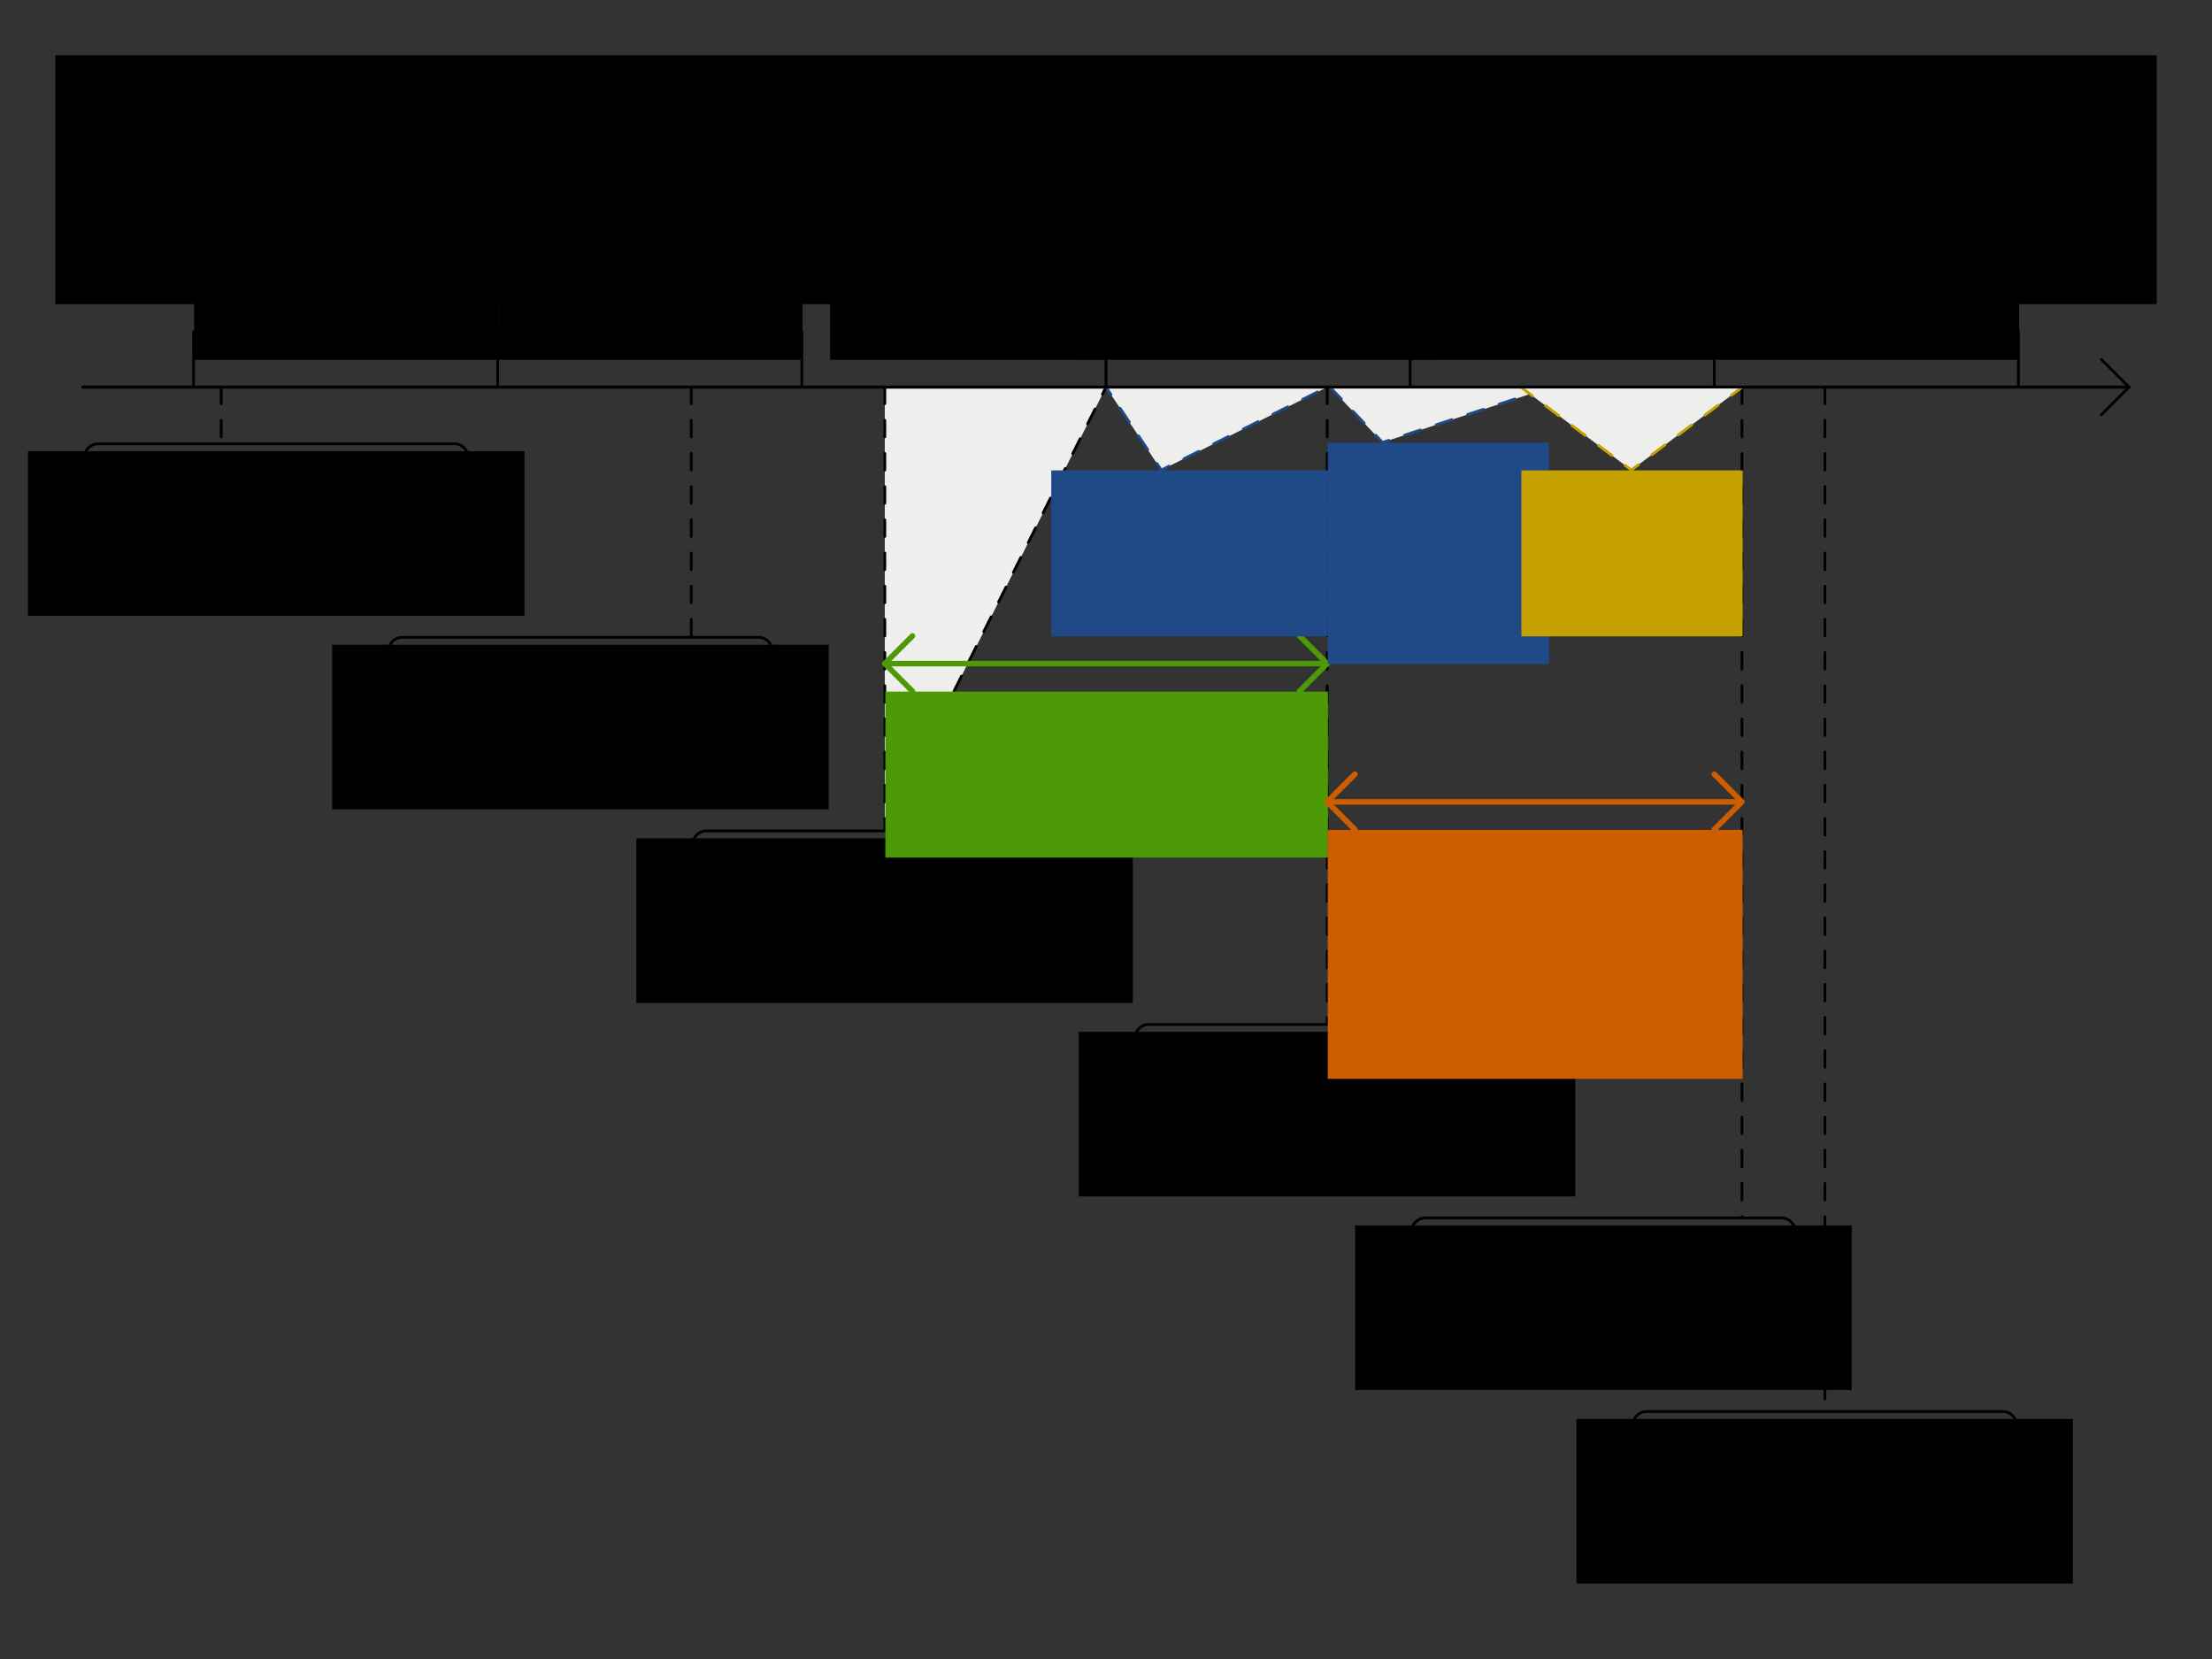 <?xml version="1.0" encoding="UTF-8" standalone="no"?>
<!-- Created with Inkscape (http://www.inkscape.org/) -->

<svg
    xmlns:dc="http://purl.org/dc/elements/1.1/"
    xmlns:cc="http://creativecommons.org/ns#"
    xmlns:rdf="http://www.w3.org/1999/02/22-rdf-syntax-ns#"
    xmlns="http://www.w3.org/2000/svg"
    xmlns:sodipodi="http://sodipodi.sourceforge.net/DTD/sodipodi-0.dtd"
    xmlns:inkscape="http://www.inkscape.org/namespaces/inkscape"
    width="800"
    height="600"
    id="svg2"
    version="1.1"
    inkscape:version="0.92.3 (2405546, 2018-03-11)"
    sodipodi:docname="conferenceSchedulingMilestonesTimeline.svg"
    inkscape:export-filename="conferenceSchedulingMilestonesTimeline.png"
    inkscape:export-xdpi="96"
    inkscape:export-ydpi="96">
  <rect width="100%" height="100%" fill="#333333" stroke="none"/>
  <defs
     id="defs4"><marker
   inkscape:stockid="Arrow1Lend"
   orient="auto"
   refY="0.0"
   refX="0.0"
   id="marker5265"
   style="overflow:visible;"
   inkscape:isstock="true">
  <path
     id="path5267"
     d="M 0.0,0.0 L 5.0,-5.0 L -12.5,0.0 L 5.0,5.0 L 0.0,0.0 z "
     style="fill-rule:evenodd;stroke:#555753;stroke-width:1pt;stroke-opacity:1;fill:#555753;fill-opacity:1"
     transform="scale(0.8) rotate(180) translate(12.5,0)" />
</marker>
<marker
   inkscape:stockid="Arrow1Lend"
   orient="auto"
   refY="0.0"
   refX="0.0"
   id="marker5129"
   style="overflow:visible;"
   inkscape:isstock="true">
  <path
     id="path5131"
     d="M 0.0,0.0 L 5.0,-5.0 L -12.5,0.0 L 5.0,5.0 L 0.0,0.0 z "
     style="fill-rule:evenodd;stroke:#555753;stroke-width:1pt;stroke-opacity:1;fill:#555753;fill-opacity:1"
     transform="scale(0.8) rotate(180) translate(12.5,0)" />
</marker>
<marker
   inkscape:stockid="Arrow1Lend"
   orient="auto"
   refY="0.0"
   refX="0.0"
   id="marker4999"
   style="overflow:visible;"
   inkscape:isstock="true">
  <path
     id="path5001"
     d="M 0.0,0.0 L 5.0,-5.0 L -12.5,0.0 L 5.0,5.0 L 0.0,0.0 z "
     style="fill-rule:evenodd;stroke:#555753;stroke-width:1pt;stroke-opacity:1;fill:#555753;fill-opacity:1"
     transform="scale(0.8) rotate(180) translate(12.5,0)" />
</marker>
<marker
   inkscape:stockid="Arrow1Lend"
   orient="auto"
   refY="0.0"
   refX="0.0"
   id="marker4875"
   style="overflow:visible;"
   inkscape:isstock="true">
  <path
     id="path4877"
     d="M 0.0,0.0 L 5.0,-5.0 L -12.5,0.0 L 5.0,5.0 L 0.0,0.0 z "
     style="fill-rule:evenodd;stroke:#555753;stroke-width:1pt;stroke-opacity:1;fill:#555753;fill-opacity:1"
     transform="scale(0.8) rotate(180) translate(12.5,0)" />
</marker>
<marker
   inkscape:stockid="Arrow1Lend"
   orient="auto"
   refY="0.0"
   refX="0.0"
   id="marker19925"
   style="overflow:visible;"
   inkscape:isstock="true">
  <path
     id="path19927"
     d="M 0.0,0.0 L 5.0,-5.0 L -12.5,0.0 L 5.0,5.0 L 0.0,0.0 z "
     style="fill-rule:evenodd;stroke:#555753;stroke-width:1pt;stroke-opacity:1;fill:#555753;fill-opacity:1"
     transform="scale(0.8) rotate(180) translate(12.5,0)" />
</marker>
<marker
   inkscape:stockid="Arrow1Lend"
   orient="auto"
   refY="0.0"
   refX="0.0"
   id="marker17859"
   style="overflow:visible;"
   inkscape:isstock="true">
  <path
     id="path17861"
     d="M 0.0,0.0 L 5.0,-5.0 L -12.5,0.0 L 5.0,5.0 L 0.0,0.0 z "
     style="fill-rule:evenodd;stroke:#555753;stroke-width:1pt;stroke-opacity:1;fill:#555753;fill-opacity:1"
     transform="scale(0.8) rotate(180) translate(12.5,0)" />
</marker>
<marker
   inkscape:stockid="Arrow1Lend"
   orient="auto"
   refY="0.0"
   refX="0.0"
   id="marker17771"
   style="overflow:visible;"
   inkscape:isstock="true">
  <path
     id="path17773"
     d="M 0.0,0.0 L 5.0,-5.0 L -12.5,0.0 L 5.0,5.0 L 0.0,0.0 z "
     style="fill-rule:evenodd;stroke:#555753;stroke-width:1pt;stroke-opacity:1;fill:#555753;fill-opacity:1"
     transform="scale(0.8) rotate(180) translate(12.5,0)" />
</marker>
<marker
   inkscape:isstock="true"
   style="overflow:visible;"
   id="marker11237"
   refX="0.0"
   refY="0.0"
   orient="auto"
   inkscape:stockid="Arrow1Lend">
  <path
     transform="scale(0.8) rotate(180) translate(12.5,0)"
     style="fill-rule:evenodd;stroke:#555753;stroke-width:1pt;stroke-opacity:1;fill:#555753;fill-opacity:1"
     d="M 0.0,0.0 L 5.0,-5.0 L -12.5,0.0 L 5.0,5.0 L 0.0,0.0 z "
     id="path11239" />
</marker>
<marker
   inkscape:stockid="Arrow1Lstart"
   orient="auto"
   refY="0.0"
   refX="0.0"
   id="marker4650"
   style="overflow:visible"
   inkscape:isstock="true">
  <path
     id="path4652"
     d="M 0.0,0.0 L 5.0,-5.0 L -12.5,0.0 L 5.0,5.0 L 0.0,0.0 z "
     style="fill-rule:evenodd;stroke:#ef2929;stroke-width:1pt;stroke-opacity:1;fill:#ef2929;fill-opacity:1"
     transform="scale(0.8) translate(12.5,0)" />
</marker>
<marker
   inkscape:isstock="true"
   style="overflow:visible"
   id="marker7822"
   refX="0.0"
   refY="0.0"
   orient="auto"
   inkscape:stockid="Arrow1Lstart">
  <path
     transform="scale(0.8) translate(12.5,0)"
     style="fill-rule:evenodd;stroke:#ef2929;stroke-width:1pt;stroke-opacity:1;fill:#ef2929;fill-opacity:1"
     d="M 0.0,0.0 L 5.0,-5.0 L -12.5,0.0 L 5.0,5.0 L 0.0,0.0 z "
     id="path7824" />
</marker>
<marker
   inkscape:isstock="true"
   style="overflow:visible"
   id="marker5765"
   refX="0.0"
   refY="0.0"
   orient="auto"
   inkscape:stockid="Arrow1Lstart">
  <path
     transform="scale(0.8) translate(12.5,0)"
     style="fill-rule:evenodd;stroke:#ef2929;stroke-width:1pt;stroke-opacity:1;fill:#ef2929;fill-opacity:1"
     d="M 0.0,0.0 L 5.0,-5.0 L -12.5,0.0 L 5.0,5.0 L 0.0,0.0 z "
     id="path5767" />
</marker>

















    inkscape:perspective
       sodipodi:type=&quot;inkscape:persp3d&quot;
       inkscape:vp_x=&quot;0 : 526.18109 : 1&quot;
       inkscape:vp_y=&quot;0 : 1000 : 0&quot;
       inkscape:vp_z=&quot;744.09448 : 526.18109 : 1&quot;
       inkscape:persp3d-origin=&quot;372.04724 : 350.78739 : 1&quot;
       id=&quot;perspective10&quot; /&gt;
    <inkscape:perspective
   id="perspective3633"
   inkscape:persp3d-origin="0.5 : 0.33333333 : 1"
   inkscape:vp_z="1 : 0.5 : 1"
   inkscape:vp_y="0 : 1000 : 0"
   inkscape:vp_x="0 : 0.5 : 1"
   sodipodi:type="inkscape:persp3d" />
<inkscape:perspective
   id="perspective3633-0"
   inkscape:persp3d-origin="0.5 : 0.33333333 : 1"
   inkscape:vp_z="1 : 0.5 : 1"
   inkscape:vp_y="0 : 1000 : 0"
   inkscape:vp_x="0 : 0.5 : 1"
   sodipodi:type="inkscape:persp3d" />
<inkscape:perspective
   id="perspective3633-4"
   inkscape:persp3d-origin="0.5 : 0.33333333 : 1"
   inkscape:vp_z="1 : 0.5 : 1"
   inkscape:vp_y="0 : 1000 : 0"
   inkscape:vp_x="0 : 0.5 : 1"
   sodipodi:type="inkscape:persp3d" />
<inkscape:perspective
   id="perspective3633-6"
   inkscape:persp3d-origin="0.5 : 0.33333333 : 1"
   inkscape:vp_z="1 : 0.5 : 1"
   inkscape:vp_y="0 : 1000 : 0"
   inkscape:vp_x="0 : 0.5 : 1"
   sodipodi:type="inkscape:persp3d" />
<inkscape:perspective
   id="perspective3702"
   inkscape:persp3d-origin="0.5 : 0.33333333 : 1"
   inkscape:vp_z="1 : 0.5 : 1"
   inkscape:vp_y="0 : 1000 : 0"
   inkscape:vp_x="0 : 0.5 : 1"
   sodipodi:type="inkscape:persp3d" />
<inkscape:perspective
   id="perspective3740"
   inkscape:persp3d-origin="0.5 : 0.33333333 : 1"
   inkscape:vp_z="1 : 0.5 : 1"
   inkscape:vp_y="0 : 1000 : 0"
   inkscape:vp_x="0 : 0.5 : 1"
   sodipodi:type="inkscape:persp3d" />
<inkscape:perspective
   id="perspective3775"
   inkscape:persp3d-origin="0.5 : 0.33333333 : 1"
   inkscape:vp_z="1 : 0.5 : 1"
   inkscape:vp_y="0 : 1000 : 0"
   inkscape:vp_x="0 : 0.5 : 1"
   sodipodi:type="inkscape:persp3d" />
<inkscape:perspective
   id="perspective3775-7"
   inkscape:persp3d-origin="0.5 : 0.33333333 : 1"
   inkscape:vp_z="1 : 0.5 : 1"
   inkscape:vp_y="0 : 1000 : 0"
   inkscape:vp_x="0 : 0.5 : 1"
   sodipodi:type="inkscape:persp3d" />
<inkscape:perspective
   id="perspective3775-4"
   inkscape:persp3d-origin="0.5 : 0.33333333 : 1"
   inkscape:vp_z="1 : 0.5 : 1"
   inkscape:vp_y="0 : 1000 : 0"
   inkscape:vp_x="0 : 0.5 : 1"
   sodipodi:type="inkscape:persp3d" />
<inkscape:perspective
   id="perspective3775-75"
   inkscape:persp3d-origin="0.5 : 0.33333333 : 1"
   inkscape:vp_z="1 : 0.5 : 1"
   inkscape:vp_y="0 : 1000 : 0"
   inkscape:vp_x="0 : 0.5 : 1"
   sodipodi:type="inkscape:persp3d" />
<inkscape:perspective
   id="perspective3896"
   inkscape:persp3d-origin="0.5 : 0.33333333 : 1"
   inkscape:vp_z="1 : 0.5 : 1"
   inkscape:vp_y="0 : 1000 : 0"
   inkscape:vp_x="0 : 0.5 : 1"
   sodipodi:type="inkscape:persp3d" />
<inkscape:perspective
   id="perspective3896-4"
   inkscape:persp3d-origin="0.5 : 0.33333333 : 1"
   inkscape:vp_z="1 : 0.5 : 1"
   inkscape:vp_y="0 : 1000 : 0"
   inkscape:vp_x="0 : 0.5 : 1"
   sodipodi:type="inkscape:persp3d" />
<inkscape:perspective
   id="perspective3927"
   inkscape:persp3d-origin="0.5 : 0.33333333 : 1"
   inkscape:vp_z="1 : 0.5 : 1"
   inkscape:vp_y="0 : 1000 : 0"
   inkscape:vp_x="0 : 0.5 : 1"
   sodipodi:type="inkscape:persp3d" />
<inkscape:perspective
   id="perspective3927-3"
   inkscape:persp3d-origin="0.5 : 0.33333333 : 1"
   inkscape:vp_z="1 : 0.5 : 1"
   inkscape:vp_y="0 : 1000 : 0"
   inkscape:vp_x="0 : 0.5 : 1"
   sodipodi:type="inkscape:persp3d" />
<inkscape:perspective
   id="perspective3927-8"
   inkscape:persp3d-origin="0.5 : 0.33333333 : 1"
   inkscape:vp_z="1 : 0.5 : 1"
   inkscape:vp_y="0 : 1000 : 0"
   inkscape:vp_x="0 : 0.5 : 1"
   sodipodi:type="inkscape:persp3d" />
<inkscape:perspective
   id="perspective4002"
   inkscape:persp3d-origin="0.5 : 0.33333333 : 1"
   inkscape:vp_z="1 : 0.5 : 1"
   inkscape:vp_y="0 : 1000 : 0"
   inkscape:vp_x="0 : 0.5 : 1"
   sodipodi:type="inkscape:persp3d" />
<inkscape:perspective
   id="perspective4002-7"
   inkscape:persp3d-origin="0.5 : 0.33333333 : 1"
   inkscape:vp_z="1 : 0.5 : 1"
   inkscape:vp_y="0 : 1000 : 0"
   inkscape:vp_x="0 : 0.5 : 1"
   sodipodi:type="inkscape:persp3d" />
<inkscape:perspective
   id="perspective4002-2"
   inkscape:persp3d-origin="0.5 : 0.33333333 : 1"
   inkscape:vp_z="1 : 0.5 : 1"
   inkscape:vp_y="0 : 1000 : 0"
   inkscape:vp_x="0 : 0.5 : 1"
   sodipodi:type="inkscape:persp3d" />
<inkscape:perspective
   id="perspective4077"
   inkscape:persp3d-origin="0.5 : 0.33333333 : 1"
   inkscape:vp_z="1 : 0.5 : 1"
   inkscape:vp_y="0 : 1000 : 0"
   inkscape:vp_x="0 : 0.5 : 1"
   sodipodi:type="inkscape:persp3d" />
<inkscape:perspective
   id="perspective4077-4"
   inkscape:persp3d-origin="0.5 : 0.33333333 : 1"
   inkscape:vp_z="1 : 0.5 : 1"
   inkscape:vp_y="0 : 1000 : 0"
   inkscape:vp_x="0 : 0.5 : 1"
   sodipodi:type="inkscape:persp3d" />
<inkscape:perspective
   id="perspective4077-46"
   inkscape:persp3d-origin="0.5 : 0.33333333 : 1"
   inkscape:vp_z="1 : 0.5 : 1"
   inkscape:vp_y="0 : 1000 : 0"
   inkscape:vp_x="0 : 0.5 : 1"
   sodipodi:type="inkscape:persp3d" />
<inkscape:perspective
   id="perspective4152"
   inkscape:persp3d-origin="0.5 : 0.33333333 : 1"
   inkscape:vp_z="1 : 0.5 : 1"
   inkscape:vp_y="0 : 1000 : 0"
   inkscape:vp_x="0 : 0.5 : 1"
   sodipodi:type="inkscape:persp3d" />
<inkscape:perspective
   id="perspective4152-7"
   inkscape:persp3d-origin="0.5 : 0.33333333 : 1"
   inkscape:vp_z="1 : 0.5 : 1"
   inkscape:vp_y="0 : 1000 : 0"
   inkscape:vp_x="0 : 0.5 : 1"
   sodipodi:type="inkscape:persp3d" />
<inkscape:perspective
   id="perspective4152-0"
   inkscape:persp3d-origin="0.5 : 0.33333333 : 1"
   inkscape:vp_z="1 : 0.5 : 1"
   inkscape:vp_y="0 : 1000 : 0"
   inkscape:vp_x="0 : 0.5 : 1"
   sodipodi:type="inkscape:persp3d" />
<inkscape:perspective
   id="perspective4227"
   inkscape:persp3d-origin="0.5 : 0.33333333 : 1"
   inkscape:vp_z="1 : 0.5 : 1"
   inkscape:vp_y="0 : 1000 : 0"
   inkscape:vp_x="0 : 0.5 : 1"
   sodipodi:type="inkscape:persp3d" />
<inkscape:perspective
   id="perspective4227-1"
   inkscape:persp3d-origin="0.5 : 0.33333333 : 1"
   inkscape:vp_z="1 : 0.5 : 1"
   inkscape:vp_y="0 : 1000 : 0"
   inkscape:vp_x="0 : 0.5 : 1"
   sodipodi:type="inkscape:persp3d" />
<inkscape:perspective
   id="perspective4227-3"
   inkscape:persp3d-origin="0.5 : 0.33333333 : 1"
   inkscape:vp_z="1 : 0.5 : 1"
   inkscape:vp_y="0 : 1000 : 0"
   inkscape:vp_x="0 : 0.5 : 1"
   sodipodi:type="inkscape:persp3d" />
<inkscape:perspective
   id="perspective2987"
   inkscape:persp3d-origin="0.5 : 0.33333333 : 1"
   inkscape:vp_z="1 : 0.5 : 1"
   inkscape:vp_y="0 : 1000 : 0"
   inkscape:vp_x="0 : 0.5 : 1"
   sodipodi:type="inkscape:persp3d" />
<inkscape:perspective
   id="perspective3018"
   inkscape:persp3d-origin="0.5 : 0.33333333 : 1"
   inkscape:vp_z="1 : 0.5 : 1"
   inkscape:vp_y="0 : 1000 : 0"
   inkscape:vp_x="0 : 0.5 : 1"
   sodipodi:type="inkscape:persp3d" />
<inkscape:perspective
   id="perspective3049"
   inkscape:persp3d-origin="0.5 : 0.33333333 : 1"
   inkscape:vp_z="1 : 0.5 : 1"
   inkscape:vp_y="0 : 1000 : 0"
   inkscape:vp_x="0 : 0.5 : 1"
   sodipodi:type="inkscape:persp3d" />
<marker
   inkscape:isstock="true"
   style="overflow:visible"
   id="marker5765-0"
   refX="0"
   refY="0"
   orient="auto"
   inkscape:stockid="Arrow1Lstart">
  <path
     inkscape:connector-curvature="0"
     transform="matrix(0.8,0,0,0.8,10,0)"
     style="fill:#000000;fill-opacity:1;fill-rule:evenodd;stroke:#000000;stroke-width:1pt;stroke-opacity:1"
     d="M 0,0 5,-5 -12.5,0 5,5 0,0 Z"
     id="path5767-0" />
</marker>
<marker
   inkscape:isstock="true"
   style="overflow:visible"
   id="marker7822-2"
   refX="0"
   refY="0"
   orient="auto"
   inkscape:stockid="Arrow1Lstart">
  <path
     inkscape:connector-curvature="0"
     transform="matrix(0.8,0,0,0.8,10,0)"
     style="fill:#000000;fill-opacity:1;fill-rule:evenodd;stroke:#000000;stroke-width:1pt;stroke-opacity:1"
     d="M 0,0 5,-5 -12.5,0 5,5 0,0 Z"
     id="path7824-8" />
</marker>
<marker
   inkscape:isstock="true"
   style="overflow:visible"
   id="marker11237-4"
   refX="0"
   refY="0"
   orient="auto"
   inkscape:stockid="Arrow1Lend">
  <path
     inkscape:connector-curvature="0"
     transform="matrix(-0.8,0,0,-0.8,-10,0)"
     style="fill:#555753;fill-opacity:1;fill-rule:evenodd;stroke:#555753;stroke-width:1pt;stroke-opacity:1"
     d="M 0,0 5,-5 -12.5,0 5,5 0,0 Z"
     id="path11239-5" />
</marker>
<marker
   inkscape:stockid="Arrow1Lend"
   orient="auto"
   refY="0"
   refX="0"
   id="marker17771-8"
   style="overflow:visible"
   inkscape:isstock="true">
  <path
     inkscape:connector-curvature="0"
     id="path17773-8"
     d="M 0,0 5,-5 -12.5,0 5,5 0,0 Z"
     style="fill:#555753;fill-opacity:1;fill-rule:evenodd;stroke:#555753;stroke-width:1pt;stroke-opacity:1"
     transform="matrix(-0.8,0,0,-0.8,-10,0)" />
</marker>
<marker
   inkscape:stockid="Arrow1Lend"
   orient="auto"
   refY="0"
   refX="0"
   id="marker17859-4"
   style="overflow:visible"
   inkscape:isstock="true">
  <path
     inkscape:connector-curvature="0"
     id="path17861-9"
     d="M 0,0 5,-5 -12.5,0 5,5 0,0 Z"
     style="fill:#555753;fill-opacity:1;fill-rule:evenodd;stroke:#555753;stroke-width:1pt;stroke-opacity:1"
     transform="matrix(-0.8,0,0,-0.8,-10,0)" />
</marker>
<linearGradient
   id="linearGradient3290-7">
  <stop
     style="stop-color:#fffcde;stop-opacity:1;"
     offset="0"
     id="stop3292-1" />
  <stop
     id="stop3294-7"
     offset="0.645"
     style="stop-color:#f6e76a;stop-opacity:1;" />
  <stop
     style="stop-color:#ffb738;stop-opacity:1;"
     offset="1"
     id="stop3296-6" />
</linearGradient>
<radialGradient
   gradientUnits="userSpaceOnUse"
   fy="39.593"
   fx="25.053"
   r="15.757"
   cy="39.593"
   cx="25.053"
   id="aigrd2"
   gradientTransform="matrix(0.617,0,0,0.617,357.235,915.189)">
  <stop
     id="stop8602"
     style="stop-color:#777777;stop-opacity:1;"
     offset="0" />
  <stop
     id="stop8604"
     style="stop-color:#000000"
     offset="1" />
</radialGradient>
<linearGradient
   id="linearGradient8543">
  <stop
     id="stop8545"
     offset="0"
     style="stop-color:#fffef5;stop-opacity:0.941;" />
  <stop
     id="stop8547"
     offset="1"
     style="stop-color:#729fcf;stop-opacity:1;" />
</linearGradient>
<linearGradient
   id="linearGradient11202">
  <stop
     id="stop11204"
     offset="0"
     style="stop-color:#729fcf;stop-opacity:0;" />
  <stop
     id="stop11206"
     offset="1"
     style="stop-color:#729fcf;stop-opacity:1;" />
</linearGradient>
<radialGradient
   gradientUnits="userSpaceOnUse"
   fy="39.593"
   fx="25.053"
   r="15.757"
   cy="39.593"
   cx="25.053"
   id="radialGradient5114"
   gradientTransform="matrix(0.617,0,0,0.617,357.235,915.189)">
  <stop
     id="stop5116"
     style="stop-color:#777777;stop-opacity:1;"
     offset="0" />
  <stop
     id="stop5118"
     style="stop-color:#000000"
     offset="1" />
</radialGradient>
<radialGradient
   gradientTransform="matrix(1.25,0,0,1.25,-6.479,-13.372)"
   id="aigrd2-2"
   cx="25.053"
   cy="39.593"
   r="15.757"
   fx="25.053"
   fy="39.593"
   gradientUnits="userSpaceOnUse">
  <stop
     offset="0"
     style="stop-color:#777777;stop-opacity:1;"
     id="stop8602-1" />
  <stop
     offset="1"
     style="stop-color:#000000"
     id="stop8604-3" />
</radialGradient>
<linearGradient
   id="linearGradient3863">
  <stop
     id="stop3879"
     offset="0"
     style="stop-color:#ffffff;stop-opacity:1;" />
  <stop
     style="stop-color:#eeeeec;stop-opacity:1;"
     offset="1"
     id="stop3867" />
</linearGradient>
<linearGradient
   id="linearGradient3889">
  <stop
     style="stop-color:#ffffff;stop-opacity:1;"
     offset="0"
     id="stop3891" />
  <stop
     style="stop-color:#f7f7f7;stop-opacity:1;"
     offset="1"
     id="stop3893" />
</linearGradient>
<linearGradient
   id="linearGradient4083">
  <stop
     id="stop4085"
     offset="0"
     style="stop-color:#ffffff;stop-opacity:0;" />
  <stop
     style="stop-color:#ffffff;stop-opacity:0;"
     offset="0.75"
     id="stop4089" />
  <stop
     id="stop4087"
     offset="1"
     style="stop-color:#ffffff;stop-opacity:1;" />
</linearGradient>
<linearGradient
   id="linearGradient4032">
  <stop
     id="stop4034"
     offset="0"
     style="stop-color:#fff7c2;stop-opacity:0.638" />
  <stop
     style="stop-color:#fcaf3e;stop-opacity:0.183;"
     offset="0.594"
     id="stop4036" />
  <stop
     id="stop4038"
     offset="0.839"
     style="stop-color:#fcaf3e;stop-opacity:0.505;" />
  <stop
     id="stop4040"
     offset="1"
     style="stop-color:#fcaf3e;stop-opacity:1;" />
</linearGradient>
<linearGradient
   id="linearGradient4026">
  <stop
     id="stop4028"
     offset="0"
     style="stop-color:#fff9c6;stop-opacity:1" />
  <stop
     style="stop-color:#fff28c;stop-opacity:1;"
     offset="0.542"
     id="stop4042" />
  <stop
     id="stop4030"
     offset="1"
     style="stop-color:#ffea85;stop-opacity:1;" />
</linearGradient>
<linearGradient
   id="linearGradient2675">
  <stop
     id="stop2677"
     offset="0"
     style="stop-color:#5b5b97;stop-opacity:1;" />
  <stop
     id="stop2679"
     offset="1"
     style="stop-color:#1b1b43;stop-opacity:1;" />
</linearGradient>
<linearGradient
   id="linearGradient2667">
  <stop
     id="stop2669"
     offset="0"
     style="stop-color:#ffffff;stop-opacity:1;" />
  <stop
     id="stop2671"
     offset="1"
     style="stop-color:#fcfcff;stop-opacity:0;" />
</linearGradient>
<radialGradient
   gradientTransform="matrix(1.25,0,0,1.25,-6.479,-13.372)"
   id="aigrd2-2-3"
   cx="25.053"
   cy="39.593"
   r="15.757"
   fx="25.053"
   fy="39.593"
   gradientUnits="userSpaceOnUse">
  <stop
     offset="0"
     style="stop-color:#777777;stop-opacity:1;"
     id="stop8602-1-1" />
  <stop
     offset="1"
     style="stop-color:#000000"
     id="stop8604-3-7" />
</radialGradient>
<radialGradient
   gradientTransform="matrix(1.25,0,0,1.25,-6.479,-13.372)"
   id="radialGradient15031"
   cx="25.053"
   cy="39.593"
   r="15.757"
   fx="25.053"
   fy="39.593"
   gradientUnits="userSpaceOnUse">
  <stop
     offset="0"
     style="stop-color:#777777;stop-opacity:1;"
     id="stop15033" />
  <stop
     offset="1"
     style="stop-color:#000000"
     id="stop15035" />
</radialGradient>
<radialGradient
   gradientUnits="userSpaceOnUse"
   fy="39.593"
   fx="25.053"
   r="15.757"
   cy="39.593"
   cx="25.053"
   id="aigrd2-27"
   gradientTransform="matrix(0.617,0,0,0.617,357.235,915.189)">
  <stop
     id="stop8602-4"
     style="stop-color:#777777;stop-opacity:1;"
     offset="0" />
  <stop
     id="stop8604-2"
     style="stop-color:#000000"
     offset="1" />
</radialGradient>
<radialGradient
   gradientUnits="userSpaceOnUse"
   fy="39.593"
   fx="25.053"
   r="15.757"
   cy="39.593"
   cx="25.053"
   id="radialGradient15117"
   gradientTransform="matrix(0.617,0,0,0.617,357.235,915.189)">
  <stop
     id="stop15119"
     style="stop-color:#777777;stop-opacity:1;"
     offset="0" />
  <stop
     id="stop15121"
     style="stop-color:#000000"
     offset="1" />
</radialGradient>
<clipPath
   id="a">
  <path
     style="fill-opacity:0.67"
     inkscape:connector-curvature="0"
     d="m -85.333,0 682.67,0 0,512 -682.67,0 z"
     id="path7" />
</clipPath>
<radialGradient
   gradientTransform="matrix(1.25,0,0,1.25,-6.479,-13.372)"
   id="aigrd2-2-3-5"
   cx="25.053"
   cy="39.593"
   r="15.757"
   fx="25.053"
   fy="39.593"
   gradientUnits="userSpaceOnUse">
  <stop
     offset="0"
     style="stop-color:#777777;stop-opacity:1;"
     id="stop8602-1-1-6" />
  <stop
     offset="1"
     style="stop-color:#000000"
     id="stop8604-3-7-2" />
</radialGradient>
<clipPath
   id="a-1">
  <path
     style="fill-opacity:0.67"
     inkscape:connector-curvature="0"
     d="m -85.333,0 682.67,0 0,512 -682.67,0 z"
     id="path7-7" />
</clipPath>
<clipPath
   id="clipPath13428">
  <path
     style="fill-opacity:0.67"
     inkscape:connector-curvature="0"
     d="m -85.333,0 682.67,0 0,512 -682.67,0 z"
     id="path13430" />
</clipPath>
<radialGradient
   gradientTransform="matrix(1.25,0,0,1.25,-6.479,-13.372)"
   id="aigrd2-2-3-5-2"
   cx="25.053"
   cy="39.593"
   r="15.757"
   fx="25.053"
   fy="39.593"
   gradientUnits="userSpaceOnUse">
  <stop
     offset="0"
     style="stop-color:#777777;stop-opacity:1;"
     id="stop8602-1-1-6-1" />
  <stop
     offset="1"
     style="stop-color:#000000"
     id="stop8604-3-7-2-7" />
</radialGradient>
<clipPath
   id="clipPath13441">
  <path
     style="fill-opacity:0.67"
     inkscape:connector-curvature="0"
     d="m -85.333,0 682.67,0 0,512 -682.67,0 z"
     id="path13443" />
</clipPath>
<clipPath
   id="clipPath13445">
  <path
     style="fill-opacity:0.67"
     inkscape:connector-curvature="0"
     d="m -85.333,0 682.67,0 0,512 -682.67,0 z"
     id="path13447" />
</clipPath>
<clipPath
   id="clipPath13449">
  <path
     style="fill-opacity:0.67"
     inkscape:connector-curvature="0"
     d="m -85.333,0 682.67,0 0,512 -682.67,0 z"
     id="path13451" />
</clipPath>
<clipPath
   id="clipPath13453">
  <path
     style="fill-opacity:0.67"
     inkscape:connector-curvature="0"
     d="m -85.333,0 682.67,0 0,512 -682.67,0 z"
     id="path13455" />
</clipPath>
<clipPath
   id="clipPath13457">
  <path
     style="fill-opacity:0.67"
     inkscape:connector-curvature="0"
     d="m -85.333,0 682.67,0 0,512 -682.67,0 z"
     id="path13459" />
</clipPath>
<clipPath
   id="a-1-3">
  <path
     style="fill-opacity:0.67"
     inkscape:connector-curvature="0"
     d="m -85.333,0 682.67,0 0,512 -682.67,0 z"
     id="path7-7-6" />
</clipPath>
<clipPath
   id="clipPath7855">
  <path
     style="fill-opacity:0.67"
     inkscape:connector-curvature="0"
     d="m -85.333,0 682.67,0 0,512 -682.67,0 z"
     id="path7857" />
</clipPath>
<clipPath
   id="clipPath7859">
  <path
     style="fill-opacity:0.67"
     inkscape:connector-curvature="0"
     d="m -85.333,0 682.67,0 0,512 -682.67,0 z"
     id="path7861" />
</clipPath>
<clipPath
   id="clipPath7863">
  <path
     style="fill-opacity:0.67"
     inkscape:connector-curvature="0"
     d="m -85.333,0 682.67,0 0,512 -682.67,0 z"
     id="path7865" />
</clipPath>
<clipPath
   id="a-7">
  <path
     style="fill-opacity:0.67"
     inkscape:connector-curvature="0"
     d="m -85.333,0 682.67,0 0,512 -682.67,0 z"
     id="path7-5" />
</clipPath>
<clipPath
   id="clipPath7869">
  <path
     style="fill-opacity:0.67"
     inkscape:connector-curvature="0"
     d="m -85.333,0 682.67,0 0,512 -682.67,0 z"
     id="path7871" />
</clipPath>
<clipPath
   id="clipPath7873">
  <path
     style="fill-opacity:0.67"
     inkscape:connector-curvature="0"
     d="m -85.333,0 682.67,0 0,512 -682.67,0 z"
     id="path7875" />
</clipPath>
<radialGradient
   gradientTransform="matrix(1.25,0,0,1.25,-6.479,-13.372)"
   id="aigrd2-2-3-5-29"
   cx="25.053"
   cy="39.593"
   r="15.757"
   fx="25.053"
   fy="39.593"
   gradientUnits="userSpaceOnUse">
  <stop
     offset="0"
     style="stop-color:#777777;stop-opacity:1;"
     id="stop8602-1-1-6-12" />
  <stop
     offset="1"
     style="stop-color:#000000"
     id="stop8604-3-7-2-70" />
</radialGradient>
<radialGradient
   gradientTransform="matrix(1.25,0,0,1.25,-6.479,-13.372)"
   id="radialGradient7896"
   cx="25.053"
   cy="39.593"
   r="15.757"
   fx="25.053"
   fy="39.593"
   gradientUnits="userSpaceOnUse">
  <stop
     offset="0"
     style="stop-color:#777777;stop-opacity:1;"
     id="stop7898" />
  <stop
     offset="1"
     style="stop-color:#000000"
     id="stop7900" />
</radialGradient>
<radialGradient
   gradientTransform="matrix(1.25,0,0,1.25,-6.479,-13.372)"
   id="radialGradient7912"
   cx="25.053"
   cy="39.593"
   r="15.757"
   fx="25.053"
   fy="39.593"
   gradientUnits="userSpaceOnUse">
  <stop
     offset="0"
     style="stop-color:#777777;stop-opacity:1;"
     id="stop7914" />
  <stop
     offset="1"
     style="stop-color:#000000"
     id="stop7916" />
</radialGradient>
<clipPath
   id="clipPath7918">
  <path
     style="fill-opacity:0.67"
     inkscape:connector-curvature="0"
     d="m -85.333,0 682.67,0 0,512 -682.67,0 z"
     id="path7920" />
</clipPath>
<radialGradient
   gradientTransform="matrix(1.25,0,0,1.25,-6.479,-13.372)"
   id="aigrd2-2-3-5-2-9"
   cx="25.053"
   cy="39.593"
   r="15.757"
   fx="25.053"
   fy="39.593"
   gradientUnits="userSpaceOnUse">
  <stop
     offset="0"
     style="stop-color:#777777;stop-opacity:1;"
     id="stop8602-1-1-6-1-3" />
  <stop
     offset="1"
     style="stop-color:#000000"
     id="stop8604-3-7-2-7-6" />
</radialGradient>
<clipPath
   id="clipPath7935">
  <path
     style="fill-opacity:0.67"
     inkscape:connector-curvature="0"
     d="m -85.333,0 682.67,0 0,512 -682.67,0 z"
     id="path7937" />
</clipPath>
<clipPath
   id="clipPath7939">
  <path
     style="fill-opacity:0.67"
     inkscape:connector-curvature="0"
     d="m -85.333,0 682.67,0 0,512 -682.67,0 z"
     id="path7941" />
</clipPath>
<clipPath
   id="a-7-0">
  <path
     style="fill-opacity:0.67"
     inkscape:connector-curvature="0"
     d="m -85.333,0 682.67,0 0,512 -682.67,0 z"
     id="path7-5-6" />
</clipPath>
<clipPath
   id="clipPath10101">
  <path
     style="fill-opacity:0.67"
     inkscape:connector-curvature="0"
     d="m -85.333,0 682.67,0 0,512 -682.67,0 z"
     id="path10103" />
</clipPath>
<clipPath
   id="clipPath10105">
  <path
     style="fill-opacity:0.67"
     inkscape:connector-curvature="0"
     d="m -85.333,0 682.67,0 0,512 -682.67,0 z"
     id="path10107" />
</clipPath>
<clipPath
   id="a-1-3-2">
  <path
     style="fill-opacity:0.67"
     inkscape:connector-curvature="0"
     d="m -85.333,0 682.67,0 0,512 -682.67,0 z"
     id="path7-7-6-6" />
</clipPath>
<clipPath
   id="a-1-3-1">
  <path
     style="fill-opacity:0.67"
     inkscape:connector-curvature="0"
     d="m -85.333,0 682.67,0 0,512 -682.67,0 z"
     id="path7-7-6-8" />
</clipPath>
<clipPath
   id="clipPath10510">
  <path
     style="fill-opacity:0.67"
     inkscape:connector-curvature="0"
     d="m -85.333,0 682.67,0 0,512 -682.67,0 z"
     id="path10512" />
</clipPath>
<clipPath
   id="clipPath10514">
  <path
     style="fill-opacity:0.67"
     inkscape:connector-curvature="0"
     d="m -85.333,0 682.67,0 0,512 -682.67,0 z"
     id="path10516" />
</clipPath>
<clipPath
   id="clipPath10518">
  <path
     style="fill-opacity:0.67"
     inkscape:connector-curvature="0"
     d="m -85.333,0 682.67,0 0,512 -682.67,0 z"
     id="path10520" />
</clipPath>
<clipPath
   id="clipPath10522">
  <path
     style="fill-opacity:0.67"
     inkscape:connector-curvature="0"
     d="m -85.333,0 682.67,0 0,512 -682.67,0 z"
     id="path10524" />
</clipPath>
<clipPath
   id="clipPath10526">
  <path
     style="fill-opacity:0.67"
     inkscape:connector-curvature="0"
     d="m -85.333,0 682.67,0 0,512 -682.67,0 z"
     id="path10528" />
</clipPath>
<clipPath
   id="a-1-3-1-7">
  <path
     style="fill-opacity:0.67"
     inkscape:connector-curvature="0"
     d="m -85.333,0 682.67,0 0,512 -682.67,0 z"
     id="path7-7-6-8-9" />
</clipPath>
<clipPath
   id="clipPath11593">
  <path
     style="fill-opacity:0.67"
     inkscape:connector-curvature="0"
     d="m -85.333,0 682.67,0 0,512 -682.67,0 z"
     id="path11595" />
</clipPath>
<clipPath
   id="clipPath11597">
  <path
     style="fill-opacity:0.67"
     inkscape:connector-curvature="0"
     d="m -85.333,0 682.67,0 0,512 -682.67,0 z"
     id="path11599" />
</clipPath>
<clipPath
   id="clipPath11601">
  <path
     style="fill-opacity:0.67"
     inkscape:connector-curvature="0"
     d="m -85.333,0 682.67,0 0,512 -682.67,0 z"
     id="path11603" />
</clipPath>
<clipPath
   id="clipPath11605">
  <path
     style="fill-opacity:0.67"
     inkscape:connector-curvature="0"
     d="m -85.333,0 682.67,0 0,512 -682.67,0 z"
     id="path11607" />
</clipPath>
<clipPath
   id="clipPath11609">
  <path
     style="fill-opacity:0.67"
     inkscape:connector-curvature="0"
     d="m -85.333,0 682.67,0 0,512 -682.67,0 z"
     id="path11611" />
</clipPath>
<clipPath
   id="a-1-3-2-2">
  <path
     style="fill-opacity:0.67"
     inkscape:connector-curvature="0"
     d="m -85.333,0 682.67,0 0,512 -682.67,0 z"
     id="path7-7-6-6-0" />
</clipPath>
<clipPath
   id="a-7-0-2">
  <path
     style="fill-opacity:0.67"
     inkscape:connector-curvature="0"
     d="m -85.333,0 682.67,0 0,512 -682.67,0 z"
     id="path7-5-6-3" />
</clipPath>
<clipPath
   id="clipPath11617">
  <path
     style="fill-opacity:0.67"
     inkscape:connector-curvature="0"
     d="m -85.333,0 682.67,0 0,512 -682.67,0 z"
     id="path11619" />
</clipPath>
<clipPath
   id="clipPath11621">
  <path
     style="fill-opacity:0.67"
     inkscape:connector-curvature="0"
     d="m -85.333,0 682.67,0 0,512 -682.67,0 z"
     id="path11623" />
</clipPath>
<radialGradient
   id="SVGID_1_"
   cx="134.377"
   cy="136.039"
   r="75.406"
   gradientTransform="matrix(2.979,0,0,2.979,-286.963,-274.072)"
   gradientUnits="userSpaceOnUse">
  <stop
     offset="0"
     style="stop-color:#558903"
     id="stop6" />
  <stop
     offset="1"
     style="stop-color:#C3EB8E"
     id="stop8" />
</radialGradient>
<radialGradient
   id="SVGID_2_"
   cx="134.376"
   cy="136.033"
   r="75.466"
   gradientTransform="matrix(2.979,0,0,2.979,-286.963,-274.072)"
   gradientUnits="userSpaceOnUse">
  <stop
     offset="0"
     style="stop-color:#558903"
     id="stop13" />
  <stop
     offset="1"
     style="stop-color:#C3EB8E"
     id="stop15" />
</radialGradient>
<radialGradient
   id="SVGID_3_"
   cx="134.387"
   cy="136.037"
   r="75.414"
   gradientTransform="matrix(2.979,0,0,2.979,-286.963,-274.072)"
   gradientUnits="userSpaceOnUse">
  <stop
     offset="0"
     style="stop-color:#558903"
     id="stop20" />
  <stop
     offset="1"
     style="stop-color:#C3EB8E"
     id="stop22" />
</radialGradient>
<radialGradient
   id="SVGID_4_"
   cx="134.38"
   cy="136.029"
   r="75.399"
   gradientTransform="matrix(2.979,0,0,2.979,-286.963,-274.072)"
   gradientUnits="userSpaceOnUse">
  <stop
     offset="0"
     style="stop-color:#558903"
     id="stop27" />
  <stop
     offset="1"
     style="stop-color:#C3EB8E"
     id="stop29" />
</radialGradient>
<radialGradient
   id="SVGID_5_"
   cx="134.384"
   cy="136.035"
   r="75.397"
   gradientTransform="matrix(2.979,0,0,2.979,-286.963,-274.072)"
   gradientUnits="userSpaceOnUse">
  <stop
     offset="0"
     style="stop-color:#558903"
     id="stop34" />
  <stop
     offset="1"
     style="stop-color:#C3EB8E"
     id="stop36" />
</radialGradient>
<radialGradient
   id="SVGID_6_"
   cx="134.371"
   cy="136.025"
   r="75.369"
   gradientTransform="matrix(2.979,0,0,2.979,-286.963,-274.072)"
   gradientUnits="userSpaceOnUse">
  <stop
     offset="0"
     style="stop-color:#558903"
     id="stop41" />
  <stop
     offset="1"
     style="stop-color:#C3EB8E"
     id="stop43" />
</radialGradient>
<radialGradient
   id="SVGID_7_"
   cx="134.4"
   cy="136.039"
   r="75.437"
   gradientTransform="matrix(2.979,0,0,2.979,-286.963,-274.072)"
   gradientUnits="userSpaceOnUse">
  <stop
     offset="0"
     style="stop-color:#558903"
     id="stop48" />
  <stop
     offset="1"
     style="stop-color:#C3EB8E"
     id="stop50" />
</radialGradient>
<radialGradient
   id="SVGID_8_"
   cx="134.352"
   cy="136.033"
   r="75.445"
   gradientTransform="matrix(2.979,0,0,2.979,-286.963,-274.072)"
   gradientUnits="userSpaceOnUse">
  <stop
     offset="0"
     style="stop-color:#558903"
     id="stop55" />
  <stop
     offset="1"
     style="stop-color:#C3EB8E"
     id="stop57" />
</radialGradient>
<radialGradient
   id="SVGID_9_"
   cx="134.389"
   cy="136.023"
   r="75.491"
   gradientTransform="matrix(2.979,0,0,2.979,-286.963,-274.072)"
   gradientUnits="userSpaceOnUse">
  <stop
     offset="0"
     style="stop-color:#558903"
     id="stop62" />
  <stop
     offset="1"
     style="stop-color:#C3EB8E"
     id="stop64" />
</radialGradient>
<radialGradient
   id="SVGID_10_"
   cx="114.28"
   cy="127.655"
   r="15.831"
   gradientTransform="matrix(2.758,0,0,2.758,-270.776,-170.328)"
   gradientUnits="userSpaceOnUse">
  <stop
     offset="0"
     style="stop-color:#558903"
     id="stop69" />
  <stop
     offset="0.297"
     style="stop-color:#578B05"
     id="stop71" />
  <stop
     offset="0.462"
     style="stop-color:#5D900D"
     id="stop73" />
  <stop
     offset="0.594"
     style="stop-color:#689A1B"
     id="stop75" />
  <stop
     offset="0.708"
     style="stop-color:#78A82F"
     id="stop77" />
  <stop
     offset="0.811"
     style="stop-color:#8CBA48"
     id="stop79" />
  <stop
     offset="0.906"
     style="stop-color:#A4CF67"
     id="stop81" />
  <stop
     offset="0.993"
     style="stop-color:#C1E98B"
     id="stop83" />
  <stop
     offset="1"
     style="stop-color:#C3EB8E"
     id="stop85" />
</radialGradient>
<radialGradient
   id="SVGID_11_"
   cx="169.279"
   cy="87.655"
   r="21.873"
   gradientTransform="matrix(2.758,0,0,2.758,-270.776,-170.328)"
   gradientUnits="userSpaceOnUse">
  <stop
     offset="0"
     style="stop-color:#558903"
     id="stop90" />
  <stop
     offset="0.297"
     style="stop-color:#578B05"
     id="stop92" />
  <stop
     offset="0.462"
     style="stop-color:#5D900D"
     id="stop94" />
  <stop
     offset="0.594"
     style="stop-color:#689A1B"
     id="stop96" />
  <stop
     offset="0.708"
     style="stop-color:#78A82F"
     id="stop98" />
  <stop
     offset="0.811"
     style="stop-color:#8CBA48"
     id="stop100" />
  <stop
     offset="0.906"
     style="stop-color:#A4CF67"
     id="stop102" />
  <stop
     offset="0.993"
     style="stop-color:#C1E98B"
     id="stop104" />
  <stop
     offset="1"
     style="stop-color:#C3EB8E"
     id="stop106" />
</radialGradient>
<radialGradient
   id="SVGID_12_"
   cx="157.612"
   cy="112.657"
   r="18.356"
   gradientTransform="matrix(2.758,0,0,2.758,-270.776,-170.328)"
   gradientUnits="userSpaceOnUse">
  <stop
     offset="0"
     style="stop-color:#558903"
     id="stop111" />
  <stop
     offset="0.297"
     style="stop-color:#578B05"
     id="stop113" />
  <stop
     offset="0.462"
     style="stop-color:#5D900D"
     id="stop115" />
  <stop
     offset="0.594"
     style="stop-color:#689A1B"
     id="stop117" />
  <stop
     offset="0.708"
     style="stop-color:#78A82F"
     id="stop119" />
  <stop
     offset="0.811"
     style="stop-color:#8CBA48"
     id="stop121" />
  <stop
     offset="0.906"
     style="stop-color:#A4CF67"
     id="stop123" />
  <stop
     offset="0.993"
     style="stop-color:#C1E98B"
     id="stop125" />
  <stop
     offset="1"
     style="stop-color:#C3EB8E"
     id="stop127" />
</radialGradient>
<linearGradient
   id="SVGID_3_-6"
   gradientUnits="userSpaceOnUse"
   x1="8.696"
   y1="21.396"
   x2="134.019"
   y2="21.396">
  <stop
     offset="0"
     style="stop-color:#D6E3E5"
     id="stop5336" />
  <stop
     offset="1"
     style="stop-color:#B54D1A"
     id="stop5338" />
</linearGradient>
<linearGradient
   id="SVGID_4_-7"
   gradientUnits="userSpaceOnUse"
   x1="16.402"
   y1="67.791"
   x2="99.657"
   y2="67.791">
  <stop
     offset="0"
     style="stop-color:#D6E3E5"
     id="stop5343" />
  <stop
     offset="1"
     style="stop-color:#B54D1A"
     id="stop5345" />
</linearGradient>
</defs>
  <sodipodi:namedview
     id="base"
     pagecolor="#ffffff"
     bordercolor="#666666"
     borderopacity="1.0"
     inkscape:pageopacity="1"
     inkscape:pageshadow="2"
     inkscape:zoom="1.2783333"
     inkscape:cx="400.02256"
     inkscape:cy="362.53277"
     inkscape:document-units="px"
     inkscape:current-layer="layer6"
     showgrid="true"
     width="800px"
     borderlayer="true"
     gridtolerance="10"
     inkscape:window-width="1366"
     inkscape:window-height="704"
     inkscape:window-x="0"
     inkscape:window-y="27"
     inkscape:window-maximized="1"
     inkscape:snap-grids="true"
     inkscape:snap-bbox="true"
     showguides="true"
     inkscape:guide-bbox="true"
     inkscape:object-paths="true"
     inkscape:object-nodes="true"
     inkscape:snap-smooth-nodes="true"
     inkscape:snap-nodes="true"
     inkscape:snap-intersection-paths="true"
     inkscape:bbox-nodes="true"
     inkscape:snap-bbox-edge-midpoints="true"
     inkscape:snap-bbox-midpoints="true"
     inkscape:bbox-paths="true"
     inkscape:snap-center="true"
     inkscape:snap-object-midpoints="true"
     inkscape:snap-global="true"
     inkscape:measure-start="0,0"
     inkscape:measure-end="0,0">
    <inkscape:grid
       empspacing="10"
       visible="true"
       enabled="true"
       snapvisiblegridlinesonly="true"
       spacingx="10"
       spacingy="10"
       dotted="true"
       type="xygrid"
       id="grid2845"
       originx="0"
       originy="0" />
  </sodipodi:namedview>
  <g
     inkscape:label="Schedule"
     inkscape:groupmode="layer"
     id="layer1"
     transform="translate(0,-452.362)"
     style="display:inline">
    <path
       style="color:#000000;display:inline;overflow:visible;visibility:visible;opacity:1;fill:#eeeeec;fill-opacity:1;fill-rule:nonzero;stroke:#000000;stroke-width:1;stroke-linecap:round;stroke-linejoin:bevel;stroke-miterlimit:4;stroke-dasharray:6, 6;stroke-dashoffset:0;stroke-opacity:1;marker:none;enable-background:accumulate"
       d="m 320,592.362 v 160 l 80,-160"
       id="path2434"
       inkscape:connector-curvature="0"
       sodipodi:nodetypes="ccc" />
    <g
       id="g3709"
       transform="translate(0,20)"
       style="opacity:1" />
    <flowRoot
       xml:space="preserve"
       id="flowRoot4157"
       style="font-style:normal;font-weight:normal;line-height:0.01%;font-family:sans-serif;letter-spacing:0px;word-spacing:0px;fill:#000000;fill-opacity:1;stroke:none;stroke-width:1px;stroke-linecap:butt;stroke-linejoin:miter;stroke-opacity:1;opacity:1;"><flowRegion
         id="flowRegion4159"
         style="font-family:sans-serif;"><rect
           id="rect4161"
           width="10.955"
           height="72.472"
           x="16.011"
           y="-53.933"
           style="font-family:sans-serif;" /></flowRegion><flowPara
         id="flowPara4163"
         style="font-size:40px;line-height:1.25;font-family:sans-serif;"> </flowPara></flowRoot>    <flowRoot
       xml:space="preserve"
       id="flowRoot4302"
       style="font-style:normal;font-variant:normal;font-weight:normal;font-stretch:normal;line-height:0.01%;font-family:Arial;-inkscape-font-specification:Arial;text-align:center;writing-mode:lr-tb;text-anchor:middle;display:inline;fill:#000000;fill-opacity:1;stroke:none;opacity:1;"
       transform="translate(-20,252.362)"><flowRegion
         id="flowRegion4304"
         style=""><rect
           id="rect4306"
           width="760"
           height="90"
           x="40"
           y="220"
           style="font-size:35px;text-align:center;text-anchor:middle;" /></flowRegion><flowPara
         id="flowPara3847"
         style="font-size:35px;line-height:1.25;">Conference scheduling milestones timeline</flowPara></flowRoot>    <flowRoot
       transform="translate(-20,372.362)"
       xml:space="preserve"
       id="flowRoot4302-6"
       style="font-style:normal;font-variant:normal;font-weight:normal;font-stretch:normal;line-height:0.01%;font-family:Arial;-inkscape-font-specification:Arial;text-align:center;writing-mode:lr-tb;text-anchor:middle;display:inline;opacity:1;fill:#000000;fill-opacity:1;stroke:none"><flowRegion
         id="flowRegion4304-7"><rect
           id="rect4306-3"
           width="740"
           height="30"
           x="50"
           y="150"
           style="font-size:15px;text-align:center;text-anchor:middle" /></flowRegion><flowPara
         id="flowPara4308-6"
         style="font-size:15px;line-height:1.25">When does the constraint solver run?</flowPara></flowRoot>    <rect
       style="color:#000000;display:inline;overflow:visible;visibility:visible;opacity:1;fill:none;fill-opacity:1;fill-rule:nonzero;stroke:#000000;stroke-width:1;stroke-linecap:round;stroke-linejoin:round;stroke-miterlimit:4;stroke-dasharray:none;stroke-dashoffset:0;stroke-opacity:1;marker:none;enable-background:accumulate"
       id="rect820"
       width="139"
       height="59"
       x="30.5"
       y="612.862"
       rx="5"
       ry="5" />
    <flowRoot
       xml:space="preserve"
       id="flowRoot1238"
       style="font-style:normal;font-variant:normal;font-weight:normal;font-stretch:normal;font-size:26.728px;line-height:0.01%;font-family:Arial;-inkscape-font-specification:Arial;text-align:center;writing-mode:lr-tb;text-anchor:middle;display:inline;opacity:1;fill:#000000;fill-opacity:1;stroke:none;stroke-linecap:round;stroke-linejoin:round"
       transform="matrix(0.8,0,0,0.797,75.476,254.323)"><flowRegion
         style="font-size:26.728px;text-align:center;text-anchor:middle"
         id="flowRegion1234"><rect
           id="rect1232"
           width="137.555"
           height="37.659"
           x="680.926"
           y="374.131"
           style="font-size:26.728px;text-align:center;text-anchor:middle;stroke-linecap:round;stroke-linejoin:round" /></flowRegion><flowPara
         id="flowPara1236"
         style="font-size:26.728px;line-height:1.25;text-align:center;text-anchor:middle">November</flowPara></flowRoot>    <flowRoot
       xml:space="preserve"
       id="flowRoot1440"
       style="font-style:normal;font-variant:normal;font-weight:normal;font-stretch:normal;font-size:26.728px;line-height:0.01%;font-family:Arial;-inkscape-font-specification:Arial;text-align:center;writing-mode:lr-tb;text-anchor:middle;display:inline;opacity:1;fill:#000000;fill-opacity:1;stroke:none;stroke-linecap:round;stroke-linejoin:round"
       transform="matrix(0.8,0,0,0.797,-325.086,526.923)"><flowRegion
         style="font-size:26.728px;text-align:center;text-anchor:middle"
         id="flowRegion1436"><rect
           id="rect1434"
           width="224.464"
           height="74.691"
           x="419.023"
           y="111.2"
           style="font-size:26.728px;text-align:center;text-anchor:middle;stroke-linecap:round;stroke-linejoin:round" /></flowRegion><flowPara
         id="flowPara1438"
         style="font-size:26.728px;line-height:1.25;text-align:center;text-anchor:middle" /><flowPara
         style="font-size:26.728px;line-height:1.25;text-align:center;text-anchor:middle"
         id="flowPara698">Call For</flowPara><flowPara
         style="font-size:26.728px;line-height:1.25;text-align:center;text-anchor:middle"
         id="flowPara712">Proposals</flowPara></flowRoot>    <rect
       ry="5"
       rx="5"
       y="682.862"
       x="140.5"
       height="59"
       width="139"
       id="rect714"
       style="color:#000000;display:inline;overflow:visible;visibility:visible;opacity:1;fill:none;fill-opacity:1;fill-rule:nonzero;stroke:#000000;stroke-width:1;stroke-linecap:round;stroke-linejoin:round;stroke-miterlimit:4;stroke-dasharray:none;stroke-dashoffset:0;stroke-opacity:1;marker:none;enable-background:accumulate" />
    <flowRoot
       transform="matrix(0.8,0,0,0.797,-215.086,596.923)"
       style="font-style:normal;font-variant:normal;font-weight:normal;font-stretch:normal;font-size:26.728px;line-height:0.01%;font-family:Arial;-inkscape-font-specification:Arial;text-align:center;writing-mode:lr-tb;text-anchor:middle;display:inline;opacity:1;fill:#000000;fill-opacity:1;stroke:none;stroke-linecap:round;stroke-linejoin:round"
       id="flowRoot726"
       xml:space="preserve"><flowRegion
         id="flowRegion718"
         style="font-size:26.728px;text-align:center;text-anchor:middle"><rect
           style="font-size:26.728px;text-align:center;text-anchor:middle;stroke-linecap:round;stroke-linejoin:round"
           y="111.2"
           x="419.023"
           height="74.691"
           width="224.464"
           id="rect716" /></flowRegion><flowPara
         style="font-size:26.728px;line-height:1.25;text-align:center;text-anchor:middle"
         id="flowPara720" /><flowPara
         id="flowPara724"
         style="font-size:26.728px;line-height:1.25;text-align:center;text-anchor:middle">CFP</flowPara><flowPara
         style="font-size:26.728px;line-height:1.25;text-align:center;text-anchor:middle"
         id="flowPara730">deadline</flowPara></flowRoot>    <rect
       style="color:#000000;display:inline;overflow:visible;visibility:visible;opacity:1;fill:none;fill-opacity:1;fill-rule:nonzero;stroke:#000000;stroke-width:1;stroke-linecap:round;stroke-linejoin:round;stroke-miterlimit:4;stroke-dasharray:none;stroke-dashoffset:0;stroke-opacity:1;marker:none;enable-background:accumulate"
       id="rect2235"
       width="139"
       height="59"
       x="250.5"
       y="752.862"
       rx="5"
       ry="5" />
    <flowRoot
       xml:space="preserve"
       id="flowRoot2247"
       style="font-style:normal;font-variant:normal;font-weight:normal;font-stretch:normal;font-size:26.728px;line-height:0.01%;font-family:Arial;-inkscape-font-specification:Arial;text-align:center;writing-mode:lr-tb;text-anchor:middle;display:inline;opacity:1;fill:#000000;fill-opacity:1;stroke:none;stroke-linecap:round;stroke-linejoin:round"
       transform="matrix(0.8,0,0,0.797,-105.086,666.923)"><flowRegion
         style="font-size:26.728px;text-align:center;text-anchor:middle"
         id="flowRegion2239"><rect
           id="rect2237"
           width="224.464"
           height="74.691"
           x="419.023"
           y="111.2"
           style="font-size:26.728px;text-align:center;text-anchor:middle;stroke-linecap:round;stroke-linejoin:round" /></flowRegion><flowPara
         id="flowPara2241"
         style="font-size:26.728px;line-height:1.25;text-align:center;text-anchor:middle" /><flowPara
         style="font-size:26.728px;line-height:1.25;text-align:center;text-anchor:middle"
         id="flowPara2255">Accept/reject</flowPara><flowPara
         style="font-size:26.728px;line-height:1.25;text-align:center;text-anchor:middle"
         id="flowPara2459">proposals</flowPara></flowRoot>    <path
       style="color:#000000;display:inline;overflow:visible;visibility:visible;opacity:1;fill:none;fill-opacity:1;fill-rule:nonzero;stroke:#000000;stroke-width:1;stroke-linecap:round;stroke-linejoin:bevel;stroke-miterlimit:4;stroke-dasharray:none;stroke-dashoffset:12;stroke-opacity:1;marker:none;enable-background:accumulate"
       d="M 30,592.362 H 770"
       id="path2257"
       inkscape:connector-curvature="0"
       sodipodi:nodetypes="cc" />
    <path
       style="color:#000000;display:inline;overflow:visible;visibility:visible;opacity:1;fill:none;fill-opacity:1;fill-rule:nonzero;stroke:#000000;stroke-width:1;stroke-linecap:round;stroke-linejoin:bevel;stroke-miterlimit:4;stroke-dasharray:none;stroke-dashoffset:12;stroke-opacity:1;marker:none;enable-background:accumulate"
       d="m 760,582.362 10,10 -10,10"
       id="path2259"
       inkscape:connector-curvature="0"
       sodipodi:nodetypes="ccc" />
    <path
       style="color:#000000;display:inline;overflow:visible;visibility:visible;opacity:1;fill:none;fill-opacity:1;fill-rule:nonzero;stroke:#000000;stroke-width:1;stroke-linecap:round;stroke-linejoin:bevel;stroke-miterlimit:4;stroke-dasharray:none;stroke-dashoffset:12;stroke-opacity:1;marker:none;enable-background:accumulate"
       d="M 70,592.355 V 572.369"
       id="path2319"
       inkscape:connector-curvature="0" />
    <path
       inkscape:connector-curvature="0"
       id="path2321"
       d="M 180,592.355 V 572.369"
       style="color:#000000;display:inline;overflow:visible;visibility:visible;opacity:1;fill:none;fill-opacity:1;fill-rule:nonzero;stroke:#000000;stroke-width:1;stroke-linecap:round;stroke-linejoin:bevel;stroke-miterlimit:4;stroke-dasharray:none;stroke-dashoffset:12;stroke-opacity:1;marker:none;enable-background:accumulate" />
    <path
       style="color:#000000;display:inline;overflow:visible;visibility:visible;opacity:1;fill:none;fill-opacity:1;fill-rule:nonzero;stroke:#000000;stroke-width:1;stroke-linecap:round;stroke-linejoin:bevel;stroke-miterlimit:4;stroke-dasharray:none;stroke-dashoffset:12;stroke-opacity:1;marker:none;enable-background:accumulate"
       d="M 290,592.355 V 572.369"
       id="path2323"
       inkscape:connector-curvature="0" />
    <path
       inkscape:connector-curvature="0"
       id="path2325"
       d="M 400,592.355 V 572.369"
       style="color:#000000;display:inline;overflow:visible;visibility:visible;opacity:1;fill:none;fill-opacity:1;fill-rule:nonzero;stroke:#000000;stroke-width:1;stroke-linecap:round;stroke-linejoin:bevel;stroke-miterlimit:4;stroke-dasharray:none;stroke-dashoffset:12;stroke-opacity:1;marker:none;enable-background:accumulate" />
    <path
       style="color:#000000;display:inline;overflow:visible;visibility:visible;opacity:1;fill:none;fill-opacity:1;fill-rule:nonzero;stroke:#000000;stroke-width:1;stroke-linecap:round;stroke-linejoin:bevel;stroke-miterlimit:4;stroke-dasharray:none;stroke-dashoffset:12;stroke-opacity:1;marker:none;enable-background:accumulate"
       d="M 510,592.355 V 572.369"
       id="path2327"
       inkscape:connector-curvature="0" />
    <path
       inkscape:connector-curvature="0"
       id="path2329"
       d="M 620,592.355 V 572.369"
       style="color:#000000;display:inline;overflow:visible;visibility:visible;opacity:1;fill:none;fill-opacity:1;fill-rule:nonzero;stroke:#000000;stroke-width:1;stroke-linecap:round;stroke-linejoin:bevel;stroke-miterlimit:4;stroke-dasharray:none;stroke-dashoffset:12;stroke-opacity:1;marker:none;enable-background:accumulate" />
    <path
       style="color:#000000;display:inline;overflow:visible;visibility:visible;opacity:1;fill:none;fill-opacity:1;fill-rule:nonzero;stroke:#000000;stroke-width:1;stroke-linecap:round;stroke-linejoin:bevel;stroke-miterlimit:4;stroke-dasharray:none;stroke-dashoffset:12;stroke-opacity:1;marker:none;enable-background:accumulate"
       d="M 730,592.355 V 572.369"
       id="path2331"
       inkscape:connector-curvature="0" />
    <flowRoot
       transform="matrix(0.8,0,0,0.797,-31.808,272.639)"
       style="font-style:normal;font-variant:normal;font-weight:normal;font-stretch:normal;font-size:26.728px;line-height:0.01%;font-family:Arial;-inkscape-font-specification:Arial;text-align:center;writing-mode:lr-tb;text-anchor:middle;display:inline;opacity:1;fill:#000000;fill-opacity:1;stroke:none;stroke-linecap:round;stroke-linejoin:round"
       id="flowRoot2339"
       xml:space="preserve"><flowRegion
         id="flowRegion2335"
         style="font-size:26.728px;text-align:center;text-anchor:middle"><rect
           style="font-size:26.728px;text-align:center;text-anchor:middle;stroke-linecap:round;stroke-linejoin:round"
           y="351.138"
           x="677.529"
           height="37.659"
           width="137.555"
           id="rect2333" /></flowRegion><flowPara
         style="font-size:26.728px;line-height:1.25;text-align:center;text-anchor:middle"
         id="flowPara2337">October</flowPara></flowRoot>    <flowRoot
       xml:space="preserve"
       id="flowRoot2347"
       style="font-style:normal;font-variant:normal;font-weight:normal;font-stretch:normal;font-size:26.728px;line-height:0.01%;font-family:Arial;-inkscape-font-specification:Arial;text-align:center;writing-mode:lr-tb;text-anchor:middle;display:inline;opacity:1;fill:#000000;fill-opacity:1;stroke:none;stroke-linecap:round;stroke-linejoin:round"
       transform="matrix(0.8,0,0,0.797,-151.308,272.139)"><flowRegion
         style="font-size:26.728px;text-align:center;text-anchor:middle"
         id="flowRegion2343"><rect
           id="rect2341"
           width="162.565"
           height="37.659"
           x="676.904"
           y="351.765"
           style="font-size:26.728px;text-align:center;text-anchor:middle;stroke-linecap:round;stroke-linejoin:round" /></flowRegion><flowPara
         id="flowPara2345"
         style="font-size:26.728px;line-height:1.25;text-align:center;text-anchor:middle">September</flowPara></flowRoot>    <flowRoot
       transform="matrix(0.8,0,0,0.797,-240.474,274.894)"
       style="font-style:normal;font-variant:normal;font-weight:normal;font-stretch:normal;font-size:26.728px;line-height:0.01%;font-family:Arial;-inkscape-font-specification:Arial;text-align:center;writing-mode:lr-tb;text-anchor:middle;display:inline;opacity:1;fill:#000000;fill-opacity:1;stroke:none;stroke-linecap:round;stroke-linejoin:round"
       id="flowRoot2355"
       xml:space="preserve"><flowRegion
         id="flowRegion2351"
         style="font-size:26.728px;text-align:center;text-anchor:middle"><rect
           style="font-size:26.728px;text-align:center;text-anchor:middle;stroke-linecap:round;stroke-linejoin:round"
           y="348.308"
           x="675.861"
           height="37.659"
           width="125.05"
           id="rect2349" /></flowRegion><flowPara
         style="font-size:26.728px;line-height:1.25;text-align:center;text-anchor:middle"
         id="flowPara2353">August</flowPara></flowRoot>    <flowRoot
       xml:space="preserve"
       id="flowRoot2363"
       style="font-style:normal;font-variant:normal;font-weight:normal;font-stretch:normal;font-size:26.728px;line-height:0.01%;font-family:Arial;-inkscape-font-specification:Arial;text-align:center;writing-mode:lr-tb;text-anchor:middle;display:inline;opacity:1;fill:#000000;fill-opacity:1;stroke:none;stroke-linecap:round;stroke-linejoin:round"
       transform="matrix(0.8,0,0,0.797,-350.474,274.894)"><flowRegion
         style="font-size:26.728px;text-align:center;text-anchor:middle"
         id="flowRegion2359"><rect
           id="rect2357"
           width="137.555"
           height="37.659"
           x="663.356"
           y="348.308"
           style="font-size:26.728px;text-align:center;text-anchor:middle;stroke-linecap:round;stroke-linejoin:round" /></flowRegion><flowPara
         id="flowPara2361"
         style="font-size:26.728px;line-height:1.25;text-align:center;text-anchor:middle">July</flowPara></flowRoot>    <flowRoot
       transform="matrix(0.8,0,0,0.797,-450.474,274.894)"
       style="font-style:normal;font-variant:normal;font-weight:normal;font-stretch:normal;font-size:26.728px;line-height:0.01%;font-family:Arial;-inkscape-font-specification:Arial;text-align:center;writing-mode:lr-tb;text-anchor:middle;display:inline;opacity:1;fill:#000000;fill-opacity:1;stroke:none;stroke-linecap:round;stroke-linejoin:round"
       id="flowRoot2371"
       xml:space="preserve"><flowRegion
         id="flowRegion2367"
         style="font-size:26.728px;text-align:center;text-anchor:middle"><rect
           style="font-size:26.728px;text-align:center;text-anchor:middle;stroke-linecap:round;stroke-linejoin:round"
           y="348.308"
           x="650.851"
           height="37.659"
           width="137.555"
           id="rect2365" /></flowRegion><flowPara
         style="font-size:26.728px;line-height:1.25;text-align:center;text-anchor:middle"
         id="flowPara2369">June</flowPara></flowRoot>    <rect
       ry="5"
       rx="5"
       y="822.862"
       x="410.5"
       height="59"
       width="139"
       id="rect2373"
       style="color:#000000;display:inline;overflow:visible;visibility:visible;opacity:1;fill:none;fill-opacity:1;fill-rule:nonzero;stroke:#000000;stroke-width:1;stroke-linecap:round;stroke-linejoin:round;stroke-miterlimit:4;stroke-dasharray:none;stroke-dashoffset:0;stroke-opacity:1;marker:none;enable-background:accumulate" />
    <flowRoot
       transform="matrix(0.8,0,0,0.797,54.914,736.923)"
       style="font-style:normal;font-variant:normal;font-weight:normal;font-stretch:normal;font-size:26.728px;line-height:0.01%;font-family:Arial;-inkscape-font-specification:Arial;text-align:center;writing-mode:lr-tb;text-anchor:middle;display:inline;opacity:1;fill:#000000;fill-opacity:1;stroke:none;stroke-linecap:round;stroke-linejoin:round"
       id="flowRoot2385"
       xml:space="preserve"><flowRegion
         id="flowRegion2377"
         style="font-size:26.728px;text-align:center;text-anchor:middle"><rect
           style="font-size:26.728px;text-align:center;text-anchor:middle;stroke-linecap:round;stroke-linejoin:round"
           y="111.2"
           x="419.023"
           height="74.691"
           width="224.464"
           id="rect2375" /></flowRegion><flowPara
         style="font-size:26.728px;line-height:1.25;text-align:center;text-anchor:middle"
         id="flowPara2426">Publish</flowPara><flowPara
         style="font-size:26.728px;line-height:1.25;text-align:center;text-anchor:middle"
         id="flowPara2455">schedule</flowPara></flowRoot>    <rect
       style="color:#000000;display:inline;overflow:visible;visibility:visible;opacity:1;fill:none;fill-opacity:1;fill-rule:nonzero;stroke:#000000;stroke-width:1;stroke-linecap:round;stroke-linejoin:round;stroke-miterlimit:4;stroke-dasharray:none;stroke-dashoffset:0;stroke-opacity:1;marker:none;enable-background:accumulate"
       id="rect2387"
       width="139"
       height="59"
       x="510.5"
       y="892.862"
       rx="5"
       ry="5" />
    <flowRoot
       xml:space="preserve"
       id="flowRoot2399"
       style="font-style:normal;font-variant:normal;font-weight:normal;font-stretch:normal;font-size:26.728px;line-height:0.01%;font-family:Arial;-inkscape-font-specification:Arial;text-align:center;writing-mode:lr-tb;text-anchor:middle;display:inline;opacity:1;fill:#000000;fill-opacity:1;stroke:none;stroke-linecap:round;stroke-linejoin:round"
       transform="matrix(0.8,0,0,0.797,154.914,806.923)"><flowRegion
         style="font-size:26.728px;text-align:center;text-anchor:middle"
         id="flowRegion2391"><rect
           id="rect2389"
           width="224.464"
           height="74.691"
           x="419.023"
           y="111.2"
           style="font-size:26.728px;text-align:center;text-anchor:middle;stroke-linecap:round;stroke-linejoin:round" /></flowRegion><flowPara
         style="font-size:26.728px;line-height:1.25;text-align:center;text-anchor:middle"
         id="flowPara2397">Print</flowPara><flowPara
         style="font-size:26.728px;line-height:1.25;text-align:center;text-anchor:middle"
         id="flowPara2406">schedule</flowPara></flowRoot>    <rect
       ry="5"
       rx="5"
       y="962.862"
       x="590.5"
       height="59"
       width="139"
       id="rect2408"
       style="color:#000000;display:inline;overflow:visible;visibility:visible;opacity:1;fill:none;fill-opacity:1;fill-rule:nonzero;stroke:#000000;stroke-width:1;stroke-linecap:round;stroke-linejoin:round;stroke-miterlimit:4;stroke-dasharray:none;stroke-dashoffset:0;stroke-opacity:1;marker:none;enable-background:accumulate" />
    <flowRoot
       transform="matrix(0.8,0,0,0.797,234.914,876.923)"
       style="font-style:normal;font-variant:normal;font-weight:normal;font-stretch:normal;font-size:26.728px;line-height:0.01%;font-family:Arial;-inkscape-font-specification:Arial;text-align:center;writing-mode:lr-tb;text-anchor:middle;display:inline;opacity:1;fill:#000000;fill-opacity:1;stroke:none;stroke-linecap:round;stroke-linejoin:round"
       id="flowRoot2418"
       xml:space="preserve"><flowRegion
         id="flowRegion2412"
         style="font-size:26.728px;text-align:center;text-anchor:middle"><rect
           style="font-size:26.728px;text-align:center;text-anchor:middle;stroke-linecap:round;stroke-linejoin:round"
           y="111.2"
           x="419.023"
           height="74.691"
           width="224.464"
           id="rect2410" /></flowRegion><flowPara
         id="flowPara2414"
         style="font-size:26.728px;line-height:1.25;text-align:center;text-anchor:middle">Start</flowPara><flowPara
         id="flowPara2416"
         style="font-size:26.728px;line-height:1.25;text-align:center;text-anchor:middle">conference</flowPara></flowRoot>    <path
       style="color:#000000;display:inline;overflow:visible;visibility:visible;opacity:1;fill:none;fill-opacity:1;fill-rule:nonzero;stroke:#000000;stroke-width:1;stroke-linecap:round;stroke-linejoin:bevel;stroke-miterlimit:4;stroke-dasharray:6,6;stroke-dashoffset:0;stroke-opacity:1;marker:none;enable-background:accumulate"
       d="m 80,592.362 v 20"
       id="path2420"
       inkscape:connector-curvature="0" />
    <path
       style="color:#000000;display:inline;overflow:visible;visibility:visible;opacity:1;fill:#ad7fa8;fill-opacity:1;fill-rule:nonzero;stroke:#000000;stroke-width:1;stroke-linecap:round;stroke-linejoin:bevel;stroke-miterlimit:4;stroke-dasharray:6,6;stroke-dashoffset:0;stroke-opacity:1;marker:none;enable-background:accumulate"
       d="m 250,592.362 v 90"
       id="path2422"
       inkscape:connector-curvature="0" />
    <path
       style="color:#000000;display:inline;overflow:visible;visibility:visible;opacity:1;fill:#ad7fa8;fill-opacity:1;fill-rule:nonzero;stroke:#000000;stroke-width:1;stroke-linecap:round;stroke-linejoin:bevel;stroke-miterlimit:4;stroke-dasharray:6,6;stroke-dashoffset:0;stroke-opacity:1;marker:none;enable-background:accumulate"
       d="m 660,592.362 v 370"
       id="path2428"
       inkscape:connector-curvature="0" />
    <path
       style="color:#000000;display:inline;overflow:visible;visibility:visible;opacity:1;fill:#ad7fa8;fill-opacity:1;fill-rule:nonzero;stroke:#000000;stroke-width:1;stroke-linecap:round;stroke-linejoin:bevel;stroke-miterlimit:4;stroke-dasharray:6, 6;stroke-dashoffset:0;stroke-opacity:1;marker:none;enable-background:accumulate"
       d="m 630,592.362 v 300"
       id="path2430"
       inkscape:connector-curvature="0"
       sodipodi:nodetypes="cc" />
    <path
       style="color:#000000;display:inline;overflow:visible;visibility:visible;opacity:1;fill:#ad7fa8;fill-opacity:1;fill-rule:nonzero;stroke:#000000;stroke-width:1;stroke-linecap:round;stroke-linejoin:bevel;stroke-miterlimit:4;stroke-dasharray:6,6;stroke-dashoffset:0;stroke-opacity:1;marker:none;enable-background:accumulate"
       d="m 480,592.362 v 230"
       id="path2432"
       inkscape:connector-curvature="0" />
  </g>
  <g
     inkscape:groupmode="layer"
     id="layer2"
     inkscape:label="Run solver"
     style="display:inline">
    <path
       style="color:#000000;display:inline;overflow:visible;visibility:visible;opacity:1;fill:none;fill-opacity:1;fill-rule:nonzero;stroke:#4e9a06;stroke-width:2;stroke-linecap:round;stroke-linejoin:round;stroke-miterlimit:4;stroke-dasharray:none;stroke-dashoffset:0;stroke-opacity:1;marker:none;enable-background:accumulate"
       d="M 320,240 H 480"
       id="path2436"
       inkscape:connector-curvature="0" />
    <path
       style="color:#000000;display:inline;overflow:visible;visibility:visible;opacity:1;fill:none;fill-opacity:1;fill-rule:nonzero;stroke:#4e9a06;stroke-width:2;stroke-linecap:round;stroke-linejoin:round;stroke-miterlimit:4;stroke-dasharray:none;stroke-dashoffset:0;stroke-opacity:1;marker:none;enable-background:accumulate"
       d="m 330,230 -10,10 10,10"
       id="path2438"
       inkscape:connector-curvature="0" />
    <path
       style="color:#000000;display:inline;overflow:visible;visibility:visible;opacity:1;fill:none;fill-opacity:1;fill-rule:nonzero;stroke:#4e9a06;stroke-width:2;stroke-linecap:round;stroke-linejoin:round;stroke-miterlimit:4;stroke-dasharray:none;stroke-dashoffset:0;stroke-opacity:1;marker:none;enable-background:accumulate"
       d="m 470,230 10,10 -10,10"
       id="path2440"
       inkscape:connector-curvature="0" />
    <flowRoot
       xml:space="preserve"
       id="flowRoot2448"
       style="font-style:normal;font-variant:normal;font-weight:normal;font-stretch:normal;font-size:26.728px;line-height:0.01%;font-family:Arial;-inkscape-font-specification:Arial;text-align:center;writing-mode:lr-tb;text-anchor:middle;display:inline;opacity:1;fill:#4e9a06;fill-opacity:1;stroke:none;stroke-linecap:round;stroke-linejoin:round"
       transform="matrix(0.8,0,0,0.797,-193.621,-21.268)"><flowRegion
         style="font-size:26.728px;text-align:center;text-anchor:middle;fill:#4e9a06"
         id="flowRegion2444"><rect
           id="rect2442"
           width="200.079"
           height="75.318"
           x="642.281"
           y="340.524"
           style="font-size:26.728px;text-align:center;text-anchor:middle;fill:#4e9a06;stroke-linecap:round;stroke-linejoin:round" /></flowRegion><flowPara
         id="flowPara2446"
         style="font-size:26.728px;line-height:1.25;text-align:center;text-anchor:middle;fill:#4e9a06">Run solver</flowPara></flowRoot>  </g>
  <g
     inkscape:groupmode="layer"
     id="layer4"
     inkscape:label="Speaker unavailability"
     style="display:inline">
    <path
       style="color:#000000;display:inline;overflow:visible;visibility:visible;opacity:1;fill:#eeeeec;fill-opacity:1;fill-rule:nonzero;stroke:#204a87;stroke-width:1;stroke-linecap:round;stroke-linejoin:bevel;stroke-miterlimit:4;stroke-dasharray:6, 6;stroke-dashoffset:2.8;stroke-opacity:1;marker:none;enable-background:accumulate"
       d="M 400,140 420,170 480,140"
       id="path6288"
       inkscape:connector-curvature="0"
       sodipodi:nodetypes="ccc" />
    <flowRoot
       xml:space="preserve"
       id="flowRoot6298"
       style="font-style:normal;font-variant:normal;font-weight:normal;font-stretch:normal;font-size:20.046px;line-height:0.01%;font-family:Arial;-inkscape-font-specification:Arial;text-align:center;writing-mode:lr-tb;text-anchor:middle;display:inline;opacity:1;fill:#204a87;fill-opacity:1;stroke:none;stroke-linecap:round;stroke-linejoin:round"
       transform="matrix(0.8,0,0,0.797,-143.621,-81.269)"><flowRegion
         style="font-size:20.046px;text-align:center;text-anchor:middle;fill:#204a87"
         id="flowRegion6292"><rect
           id="rect6290"
           width="125.05"
           height="75.318"
           x="654.786"
           y="315.419"
           style="font-size:20.046px;text-align:center;text-anchor:middle;fill:#204a87;stroke-linecap:round;stroke-linejoin:round" /></flowRegion><flowPara
         id="flowPara6296"
         style="font-size:20.046px;line-height:1.25;text-align:center;text-anchor:middle;fill:#204a87">Speaker</flowPara><flowPara
         style="font-size:20.046px;line-height:1.25;text-align:center;text-anchor:middle;fill:#204a87"
         id="flowPara6302">unavailability</flowPara><flowPara
         style="font-size:20.046px;line-height:1.25;text-align:center;text-anchor:middle;fill:#204a87"
         id="flowPara6304">requests</flowPara></flowRoot>    <path
       style="color:#000000;display:inline;overflow:visible;visibility:visible;opacity:1;fill:none;fill-opacity:1;fill-rule:nonzero;stroke:#000000;stroke-width:1;stroke-linecap:round;stroke-linejoin:bevel;stroke-miterlimit:4;stroke-dasharray:none;stroke-dashoffset:12;stroke-opacity:1;marker:none;enable-background:accumulate"
       d="M 30,140 H 770"
       id="path2257-8"
       inkscape:connector-curvature="0"
       sodipodi:nodetypes="cc" />
  </g>
  <g
     inkscape:groupmode="layer"
     id="layer5"
     inkscape:label="Lat speaker unavailability"
     style="display:inline">
    <path
       sodipodi:nodetypes="ccc"
       inkscape:connector-curvature="0"
       id="path6306"
       d="M 481.01,140 500,160 561.01,140"
       style="color:#000000;display:inline;overflow:visible;visibility:visible;opacity:1;fill:#eeeeec;fill-opacity:1;fill-rule:nonzero;stroke:#204a87;stroke-width:1;stroke-linecap:round;stroke-linejoin:bevel;stroke-miterlimit:4;stroke-dasharray:6, 6;stroke-dashoffset:0;stroke-opacity:1;marker:none;enable-background:accumulate" />
    <flowRoot
       transform="matrix(0.8,0,0,0.797,-52.472,-83.282)"
       style="font-style:normal;font-variant:normal;font-weight:normal;font-stretch:normal;font-size:20.046px;line-height:0.01%;font-family:Arial;-inkscape-font-specification:Arial;text-align:center;writing-mode:lr-tb;text-anchor:middle;display:inline;opacity:1;fill:#204a87;fill-opacity:1;stroke:none;stroke-linecap:round;stroke-linejoin:round"
       id="flowRoot6318"
       xml:space="preserve"><flowRegion
         id="flowRegion6310"
         style="font-size:20.046px;text-align:center;text-anchor:middle;fill:#204a87"><rect
           style="font-size:20.046px;text-align:center;text-anchor:middle;fill:#204a87;stroke-linecap:round;stroke-linejoin:round"
           y="305.393"
           x="665.855"
           height="100.424"
           width="100.04"
           id="rect6308" /></flowRegion><flowPara
         style="font-size:16.705px;line-height:1.25;text-align:center;text-anchor:middle;fill:#204a87"
         id="flowPara6312">Late</flowPara><flowPara
         style="font-size:16.705px;line-height:1.25;text-align:center;text-anchor:middle;fill:#204a87"
         id="flowPara6320"> speaker</flowPara><flowPara
         id="flowPara6314"
         style="font-size:16.705px;line-height:1.25;text-align:center;text-anchor:middle;fill:#204a87">unavailability</flowPara><flowPara
         id="flowPara6316"
         style="font-size:16.705px;line-height:1.25;text-align:center;text-anchor:middle;fill:#204a87">requests</flowPara></flowRoot>    <path
       style="color:#000000;display:inline;overflow:visible;visibility:visible;opacity:1;fill:none;fill-opacity:1;fill-rule:nonzero;stroke:#000000;stroke-width:1;stroke-linecap:round;stroke-linejoin:bevel;stroke-miterlimit:4;stroke-dasharray:none;stroke-dashoffset:12;stroke-opacity:1;marker:none;enable-background:accumulate"
       d="M 30,140 H 770"
       id="path2257-0"
       inkscape:connector-curvature="0"
       sodipodi:nodetypes="cc" />
  </g>
  <g
     inkscape:groupmode="layer"
     id="layer6"
     inkscape:label="Favorite voting"
     style="display:inline">
    <path
       sodipodi:nodetypes="ccc"
       inkscape:connector-curvature="0"
       id="path6253"
       d="m 550,140 40,30 39.998,-29.896"
       style="color:#000000;display:inline;overflow:visible;visibility:visible;opacity:1;fill:#eeeeec;fill-opacity:1;fill-rule:nonzero;stroke:#c4a000;stroke-width:1;stroke-linecap:round;stroke-linejoin:bevel;stroke-miterlimit:4;stroke-dasharray:6, 6;stroke-dashoffset:0.8;stroke-opacity:1;marker:none;enable-background:accumulate" />
    <flowRoot
       transform="matrix(0.8,0,0,0.797,-13.621,-81.269)"
       style="font-style:normal;font-variant:normal;font-weight:normal;font-stretch:normal;font-size:20.046px;line-height:0.01%;font-family:Arial;-inkscape-font-specification:Arial;text-align:center;writing-mode:lr-tb;text-anchor:middle;display:inline;opacity:1;fill:#c4a000;fill-opacity:1;stroke:none;stroke-linecap:round;stroke-linejoin:round"
       id="flowRoot2473-9"
       xml:space="preserve"><flowRegion
         id="flowRegion2469-0"
         style="font-size:20.046px;text-align:center;text-anchor:middle;fill:#c4a000"><rect
           style="font-size:20.046px;text-align:center;text-anchor:middle;fill:#c4a000;stroke-linecap:round;stroke-linejoin:round"
           y="315.419"
           x="704.806"
           height="75.318"
           width="100.04"
           id="rect2467-2" /></flowRegion><flowPara
         style="font-size:20.046px;line-height:1.25;text-align:center;text-anchor:middle;fill:#c4a000"
         id="flowPara2475-3">Favorite</flowPara><flowPara
         style="font-size:20.046px;line-height:1.25;text-align:center;text-anchor:middle;fill:#c4a000"
         id="flowPara6284">voting</flowPara></flowRoot>    <path
       style="color:#000000;display:inline;overflow:visible;visibility:visible;opacity:1;fill:none;fill-opacity:1;fill-rule:nonzero;stroke:#000000;stroke-width:1;stroke-linecap:round;stroke-linejoin:bevel;stroke-miterlimit:4;stroke-dasharray:none;stroke-dashoffset:12;stroke-opacity:1;marker:none;enable-background:accumulate"
       d="M 30,140 H 770"
       id="path2257-4"
       inkscape:connector-curvature="0"
       sodipodi:nodetypes="cc" />
  </g>
  <g
     inkscape:groupmode="layer"
     id="layer3"
     inkscape:label="Rerun solver"
     style="display:inline">
    <g
       id="g13685"
       transform="translate(117.952,160)" />
    <path
       style="fill:#c8b100"
       d=""
       id="path438"
       inkscape:connector-curvature="0" />
    <path
       style="fill:none;stroke:#000000;stroke-width:0.011;stroke-linejoin:round"
       d=""
       id="path440"
       inkscape:connector-curvature="0" />
    <path
       style="fill:#c8b100;stroke:#000000;stroke-width:0.011"
       d=""
       id="path628"
       inkscape:connector-curvature="0" />
    <path
       inkscape:connector-curvature="0"
       id="path2461"
       d="M 479.925,290 H 628.051"
       style="color:#000000;display:inline;overflow:visible;visibility:visible;opacity:1;fill:none;fill-opacity:1;fill-rule:nonzero;stroke:#ce5c00;stroke-width:2;stroke-linecap:round;stroke-linejoin:round;stroke-miterlimit:4;stroke-dasharray:none;stroke-dashoffset:0;stroke-opacity:1;marker:none;enable-background:accumulate" />
    <path
       inkscape:connector-curvature="0"
       id="path2463"
       d="m 490,280 -10,10 10,10"
       style="color:#000000;display:inline;overflow:visible;visibility:visible;opacity:1;fill:none;fill-opacity:1;fill-rule:nonzero;stroke:#ce5c00;stroke-width:2;stroke-linecap:round;stroke-linejoin:round;stroke-miterlimit:4;stroke-dasharray:none;stroke-dashoffset:0;stroke-opacity:1;marker:none;enable-background:accumulate" />
    <path
       inkscape:connector-curvature="0"
       id="path2465"
       d="m 620,280 10,10 -10,10"
       style="color:#000000;display:inline;overflow:visible;visibility:visible;opacity:1;fill:none;fill-opacity:1;fill-rule:nonzero;stroke:#ce5c00;stroke-width:2;stroke-linecap:round;stroke-linejoin:round;stroke-miterlimit:4;stroke-dasharray:none;stroke-dashoffset:0;stroke-opacity:1;marker:none;enable-background:accumulate" />
    <flowRoot
       transform="matrix(0.8,0,0,0.797,-33.621,28.731)"
       style="font-style:normal;font-variant:normal;font-weight:normal;font-stretch:normal;font-size:20.046px;line-height:0.01%;font-family:Arial;-inkscape-font-specification:Arial;text-align:center;writing-mode:lr-tb;text-anchor:middle;display:inline;opacity:1;fill:#ce5c00;fill-opacity:1;stroke:none;stroke-linecap:round;stroke-linejoin:round"
       id="flowRoot2473"
       xml:space="preserve"><flowRegion
         id="flowRegion2469"
         style="font-size:20.046px;text-align:center;text-anchor:middle;fill:#ce5c00"><rect
           style="font-size:20.046px;text-align:center;text-anchor:middle;fill:#ce5c00;stroke-linecap:round;stroke-linejoin:round"
           y="340.525"
           x="642.281"
           height="112.977"
           width="187.574"
           id="rect2467" /></flowRegion><flowPara
         style="font-size:20.046px;line-height:1.25;text-align:center;text-anchor:middle;fill:#ce5c00"
         id="flowPara2471">Rerun solver</flowPara><flowPara
         style="font-size:20.046px;line-height:1.25;text-align:center;text-anchor:middle;fill:#ce5c00"
         id="flowPara2475">with minimal disruption</flowPara></flowRoot>  </g>
</svg>
